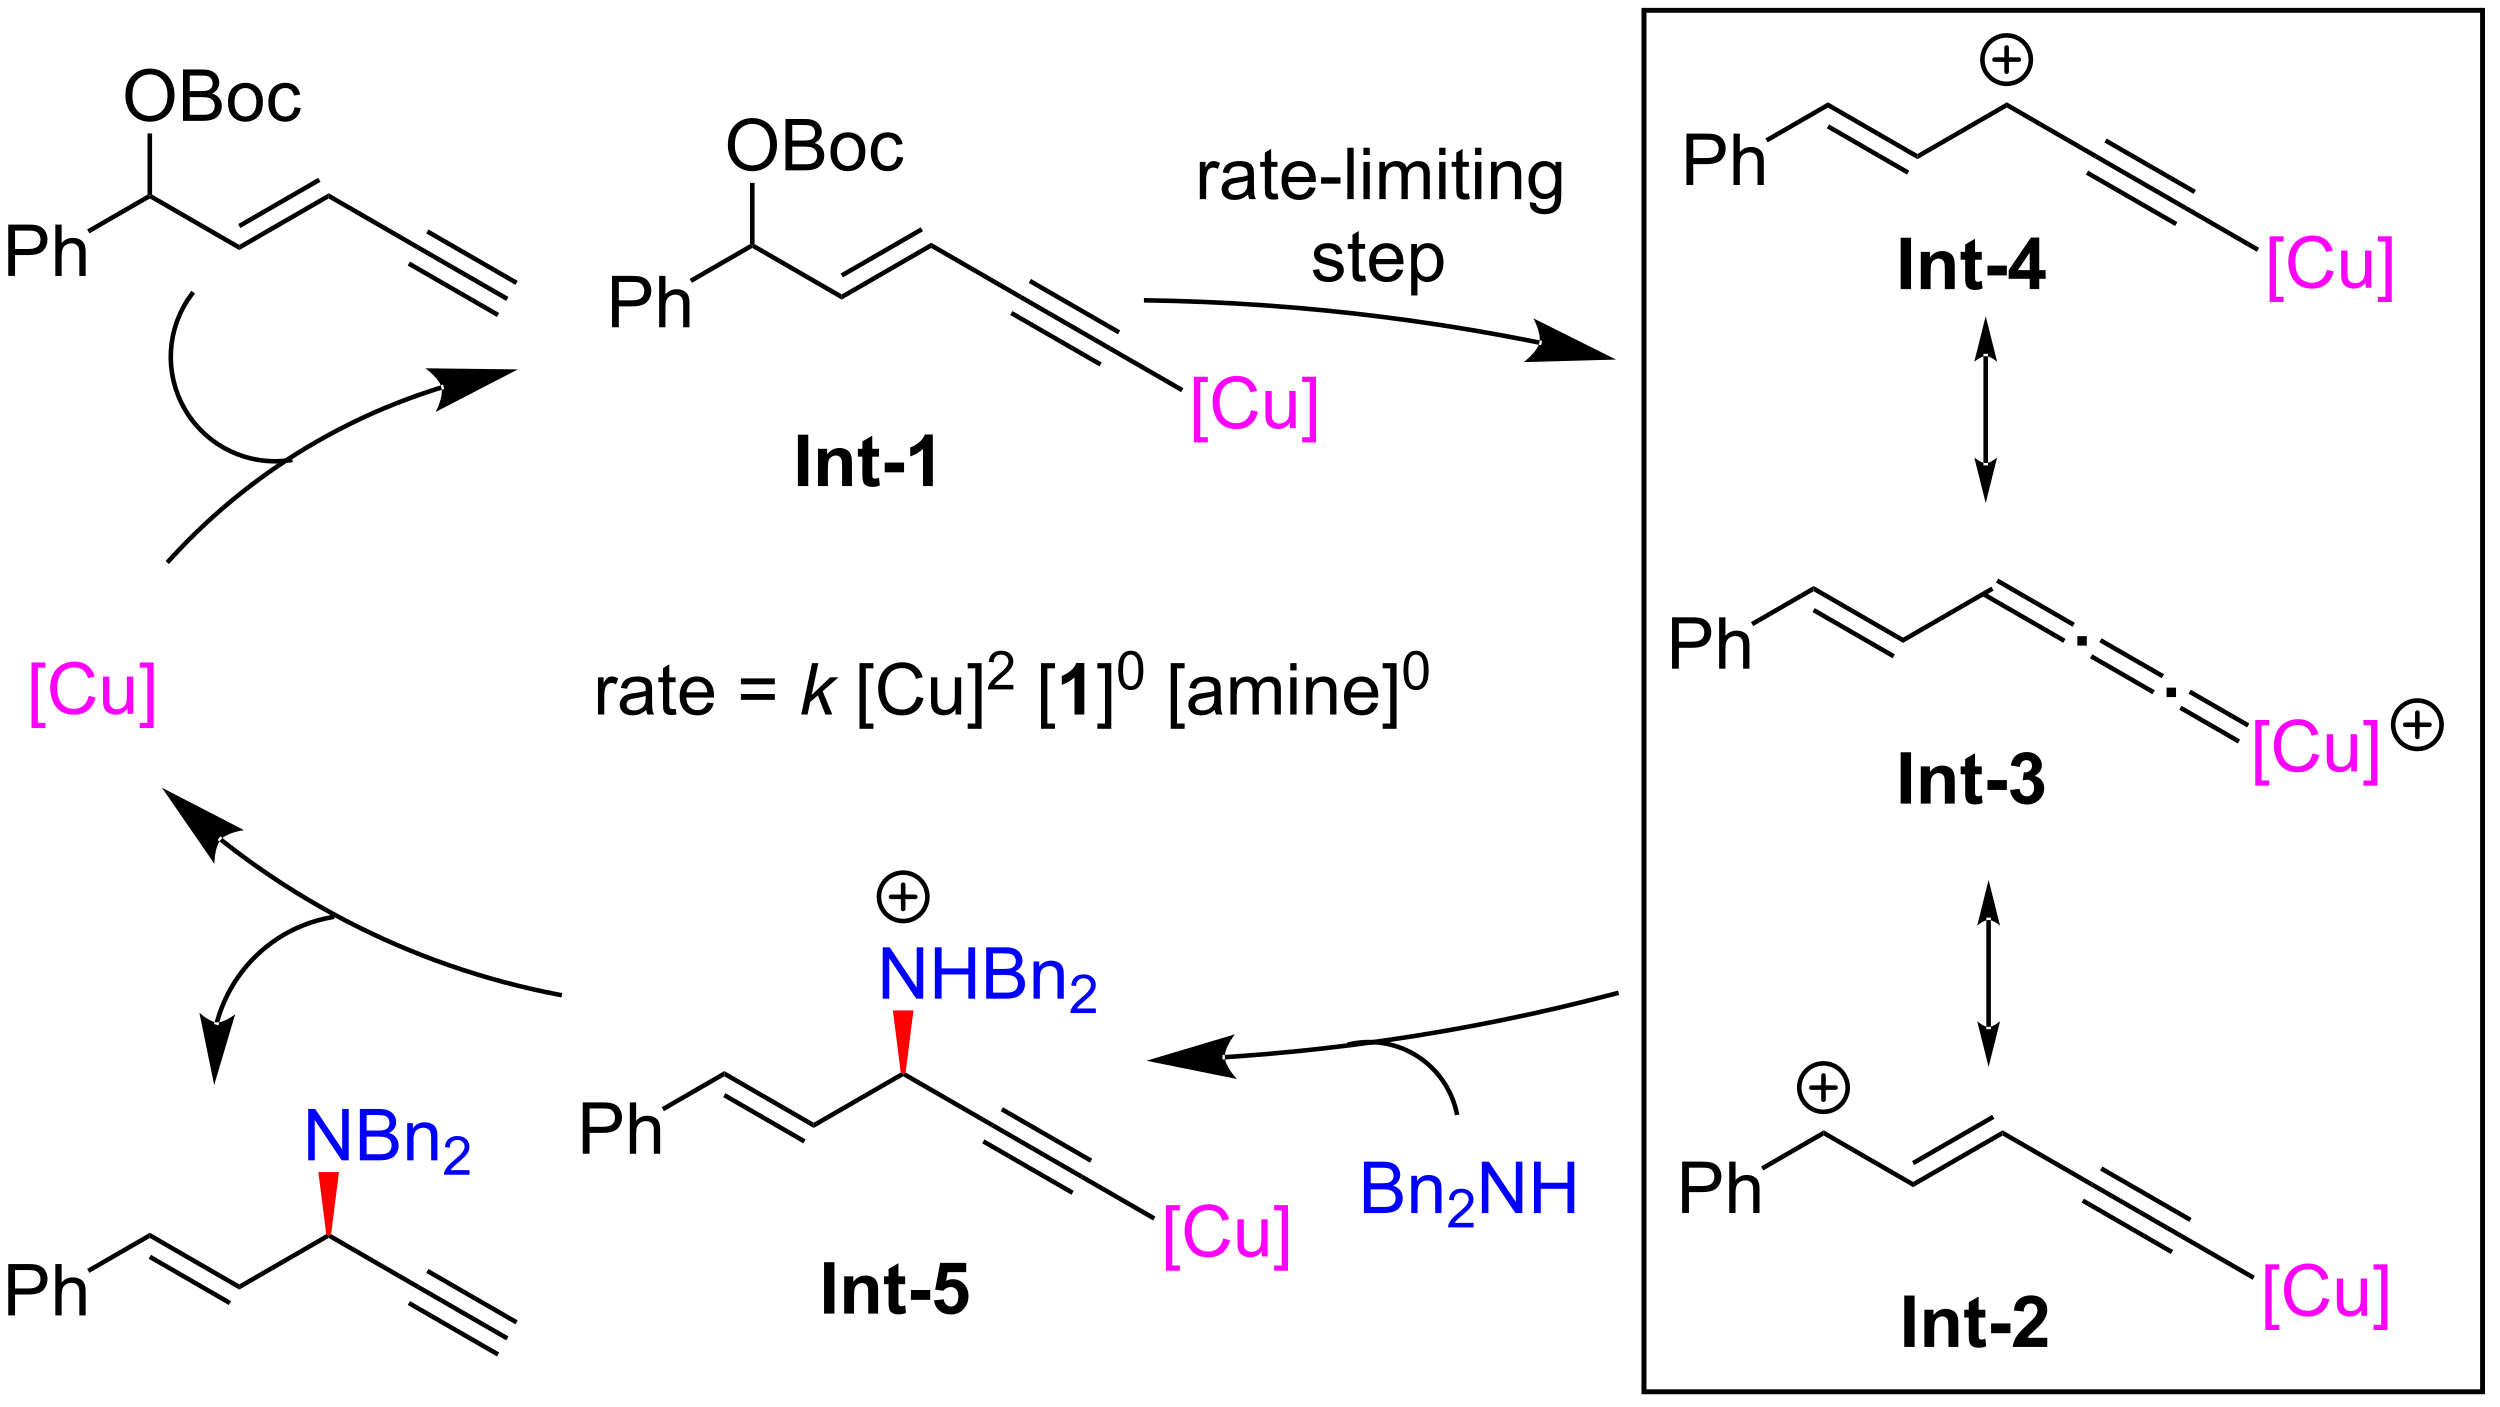<?xml version="1.0" encoding="UTF-8"?>
<!DOCTYPE svg PUBLIC '-//W3C//DTD SVG 1.0//EN'
          'http://www.w3.org/TR/2001/REC-SVG-20010904/DTD/svg10.dtd'>
<svg stroke-dasharray="none" shape-rendering="auto" xmlns="http://www.w3.org/2000/svg" font-family="'Dialog'" text-rendering="auto" width="382" fill-opacity="1" color-interpolation="auto" color-rendering="auto" preserveAspectRatio="xMidYMid meet" font-size="12px" viewBox="0 0 382 215" fill="black" xmlns:xlink="http://www.w3.org/1999/xlink" stroke="black" image-rendering="auto" stroke-miterlimit="10" stroke-linecap="square" stroke-linejoin="miter" font-style="normal" stroke-width="1" height="215" stroke-dashoffset="0" font-weight="normal" stroke-opacity="1"
><!--Generated by the Batik Graphics2D SVG Generator--><defs id="genericDefs"
  /><g
  ><defs id="defs1"
    ><clipPath clipPathUnits="userSpaceOnUse" id="clipPath1"
      ><path d="M2.469 1.018 L288.389 1.018 L288.389 161.931 L2.469 161.931 L2.469 1.018 Z"
      /></clipPath
      ><clipPath clipPathUnits="userSpaceOnUse" id="clipPath2"
      ><path d="M154.485 259.32 L154.485 415.758 L432.455 415.758 L432.455 259.32 Z"
      /></clipPath
    ></defs
    ><g transform="scale(1.333,1.333) translate(-2.469,-1.018) matrix(1.029,0,0,1.029,-156.435,-265.718)"
    ><path d="M222.605 295.677 L222.605 289.951 L224.766 289.951 Q225.337 289.951 225.636 290.005 Q226.058 290.076 226.342 290.274 Q226.628 290.469 226.803 290.826 Q226.977 291.18 226.977 291.607 Q226.977 292.336 226.511 292.844 Q226.047 293.349 224.831 293.349 L223.363 293.349 L223.363 295.677 L222.605 295.677 ZM223.363 292.672 L224.844 292.672 Q225.579 292.672 225.886 292.399 Q226.196 292.125 226.196 291.63 Q226.196 291.271 226.013 291.016 Q225.831 290.758 225.534 290.677 Q225.344 290.625 224.829 290.625 L223.363 290.625 L223.363 292.672 ZM227.852 295.677 L227.852 289.951 L228.555 289.951 L228.555 292.005 Q229.047 291.435 229.797 291.435 Q230.258 291.435 230.597 291.617 Q230.938 291.797 231.084 292.117 Q231.23 292.438 231.23 293.047 L231.23 295.677 L230.527 295.677 L230.527 293.047 Q230.527 292.521 230.297 292.281 Q230.071 292.039 229.652 292.039 Q229.339 292.039 229.063 292.203 Q228.79 292.365 228.672 292.643 Q228.555 292.919 228.555 293.406 L228.555 295.677 L227.852 295.677 Z" stroke="none" clip-path="url(#clipPath2)"
    /></g
    ><g transform="matrix(1.371,0,0,1.371,-211.871,-355.649)"
    ><path d="M231.655 290.931 L231.399 290.489 L238.126 286.606 L238.382 286.753 L238.382 287.048 Z" stroke="none" clip-path="url(#clipPath2)"
    /></g
    ><g transform="matrix(1.371,0,0,1.371,-211.871,-355.649)"
    ><path d="M235.658 275.605 Q235.658 274.178 236.424 273.373 Q237.19 272.566 238.4 272.566 Q239.192 272.566 239.828 272.946 Q240.466 273.324 240.799 274.001 Q241.135 274.678 241.135 275.537 Q241.135 276.41 240.783 277.097 Q240.432 277.785 239.786 278.139 Q239.143 278.493 238.395 278.493 Q237.588 278.493 236.95 278.103 Q236.315 277.709 235.986 277.035 Q235.658 276.358 235.658 275.605 ZM236.44 275.615 Q236.44 276.652 236.994 277.248 Q237.552 277.842 238.393 277.842 Q239.247 277.842 239.799 277.24 Q240.354 276.639 240.354 275.535 Q240.354 274.834 240.117 274.313 Q239.88 273.793 239.424 273.506 Q238.971 273.217 238.403 273.217 Q237.598 273.217 237.018 273.772 Q236.44 274.324 236.44 275.615 ZM242.079 278.394 L242.079 272.668 L244.227 272.668 Q244.884 272.668 245.279 272.842 Q245.678 273.014 245.902 273.376 Q246.126 273.738 246.126 274.131 Q246.126 274.498 245.925 274.824 Q245.727 275.147 245.326 275.347 Q245.845 275.498 246.123 275.865 Q246.404 276.233 246.404 276.733 Q246.404 277.136 246.232 277.483 Q246.063 277.827 245.813 278.014 Q245.563 278.202 245.186 278.298 Q244.811 278.394 244.264 278.394 L242.079 278.394 ZM242.837 275.074 L244.076 275.074 Q244.579 275.074 244.798 275.006 Q245.087 274.92 245.232 274.722 Q245.381 274.522 245.381 274.222 Q245.381 273.936 245.243 273.72 Q245.107 273.504 244.852 273.423 Q244.6 273.342 243.982 273.342 L242.837 273.342 L242.837 275.074 ZM242.837 277.717 L244.264 277.717 Q244.631 277.717 244.779 277.691 Q245.04 277.644 245.214 277.535 Q245.391 277.425 245.503 277.217 Q245.618 277.006 245.618 276.733 Q245.618 276.412 245.454 276.178 Q245.29 275.941 244.998 275.845 Q244.709 275.748 244.162 275.748 L242.837 275.748 L242.837 277.717 ZM247.095 276.319 Q247.095 275.168 247.735 274.613 Q248.272 274.152 249.04 274.152 Q249.897 274.152 250.438 274.712 Q250.982 275.272 250.982 276.261 Q250.982 277.061 250.74 277.522 Q250.501 277.98 250.042 278.235 Q249.584 278.488 249.04 278.488 Q248.17 278.488 247.631 277.931 Q247.095 277.371 247.095 276.319 ZM247.819 276.319 Q247.819 277.115 248.165 277.514 Q248.514 277.91 249.04 277.91 Q249.563 277.91 249.91 277.511 Q250.259 277.113 250.259 276.295 Q250.259 275.527 249.91 275.131 Q249.561 274.733 249.04 274.733 Q248.514 274.733 248.165 275.129 Q247.819 275.522 247.819 276.319 ZM254.512 276.873 L255.205 276.964 Q255.091 277.678 254.625 278.084 Q254.158 278.488 253.479 278.488 Q252.627 278.488 252.109 277.931 Q251.591 277.373 251.591 276.334 Q251.591 275.662 251.812 275.16 Q252.036 274.655 252.492 274.405 Q252.947 274.152 253.481 274.152 Q254.158 274.152 254.588 274.493 Q255.018 274.834 255.137 275.464 L254.455 275.569 Q254.356 275.152 254.109 274.941 Q253.861 274.73 253.51 274.73 Q252.979 274.73 252.645 275.11 Q252.315 275.49 252.315 276.316 Q252.315 277.152 252.635 277.532 Q252.955 277.91 253.471 277.91 Q253.885 277.91 254.161 277.657 Q254.44 277.402 254.512 276.873 Z" stroke="none" clip-path="url(#clipPath2)"
    /></g
    ><g transform="matrix(1.371,0,0,1.371,-211.871,-355.649)"
    ><path d="M238.637 286.606 L238.382 286.753 L238.126 286.606 L238.126 279.79 L238.637 279.79 Z" stroke="none" clip-path="url(#clipPath2)"
    /></g
    ><g transform="matrix(1.371,0,0,1.371,-211.871,-355.649)"
    ><path d="M238.382 287.048 L238.382 286.753 L238.637 286.606 L248.348 292.213 L248.348 292.802 Z" stroke="none" clip-path="url(#clipPath2)"
    /></g
    ><g transform="matrix(1.371,0,0,1.371,-211.871,-355.649)"
    ><path d="M248.348 292.802 L248.348 292.213 L258.315 286.458 L258.315 287.048 ZM248.476 290.336 L257.407 285.18 L257.152 284.738 L248.221 289.894 Z" stroke="none" clip-path="url(#clipPath2)"
    /></g
    ><g transform="matrix(1.371,0,0,1.371,-211.871,-355.649)"
    ><path d="M258.315 287.048 L258.315 286.458 L268.422 292.293 L268.142 292.721 Z" stroke="none" clip-path="url(#clipPath2)"
    /></g
    ><g transform="matrix(1.371,0,0,1.371,-211.871,-355.649)"
    ><path d="M268.142 292.721 L268.422 292.293 L278.354 298.02 L278.099 298.462 ZM269.187 290.938 L279.132 296.672 L279.386 296.23 L269.442 290.496 ZM267.122 294.518 L277.067 300.252 L277.322 299.81 L267.377 294.076 Z" stroke="none" clip-path="url(#clipPath2)"
    /></g
    ><g fill="fuchsia" transform="matrix(1.371,0,0,1.371,-211.871,-355.649)" stroke="fuchsia"
    ><path d="M287.604 308.717 L287.604 301.399 L289.154 301.399 L289.154 301.98 L288.308 301.98 L288.308 308.134 L289.154 308.134 L289.154 308.717 L287.604 308.717 ZM293.986 305.118 L294.744 305.308 Q294.507 306.243 293.887 306.735 Q293.267 307.225 292.374 307.225 Q291.447 307.225 290.866 306.847 Q290.288 306.469 289.983 305.756 Q289.681 305.04 289.681 304.219 Q289.681 303.324 290.022 302.66 Q290.366 301.993 290.996 301.647 Q291.627 301.3 292.384 301.3 Q293.244 301.3 293.83 301.738 Q294.416 302.175 294.647 302.969 L293.9 303.144 Q293.702 302.519 293.322 302.235 Q292.944 301.949 292.369 301.949 Q291.71 301.949 291.265 302.266 Q290.822 302.582 290.642 303.115 Q290.463 303.649 290.463 304.214 Q290.463 304.946 290.676 305.49 Q290.89 306.035 291.338 306.305 Q291.788 306.574 292.312 306.574 Q292.947 306.574 293.387 306.207 Q293.83 305.839 293.986 305.118 ZM298.308 307.126 L298.308 306.516 Q297.823 307.219 296.99 307.219 Q296.623 307.219 296.305 307.079 Q295.987 306.938 295.831 306.725 Q295.677 306.511 295.615 306.204 Q295.573 305.996 295.573 305.548 L295.573 302.977 L296.276 302.977 L296.276 305.277 Q296.276 305.829 296.318 306.019 Q296.386 306.298 296.599 306.457 Q296.815 306.613 297.13 306.613 Q297.448 306.613 297.724 306.451 Q298.003 306.29 298.118 306.011 Q298.232 305.73 298.232 305.199 L298.232 302.977 L298.935 302.977 L298.935 307.126 L298.308 307.126 ZM301.213 308.717 L299.663 308.717 L299.663 308.134 L300.509 308.134 L300.509 301.98 L299.663 301.98 L299.663 301.399 L301.213 301.399 L301.213 308.717 Z" stroke="none" clip-path="url(#clipPath2)"
    /></g
    ><g transform="matrix(1.371,0,0,1.371,-211.871,-355.649)"
    ><path d="M278.099 298.462 L278.354 298.02 L286.431 302.677 L286.176 303.119 Z" stroke="none" clip-path="url(#clipPath2)"
    /></g
    ><g stroke-width="0.51" transform="matrix(1.371,0,0,1.371,-211.871,-355.649)"
    ><path fill="none" d="M337.762 260.548 L431.228 260.548 L431.228 414.531 L337.762 414.531 Z" clip-path="url(#clipPath2)"
    /></g
    ><g stroke-width="0.51" transform="matrix(1.371,0,0,1.371,-211.871,-355.649)"
    ><path fill="none" d="M337.762 260.548 L431.228 260.548 L431.228 414.531 L337.762 414.531 Z" clip-path="url(#clipPath2)"
    /></g
    ><g transform="matrix(1.371,0,0,1.371,-211.871,-355.649)"
    ><path d="M342.493 280.028 L342.493 274.302 L344.655 274.302 Q345.225 274.302 345.524 274.356 Q345.946 274.427 346.23 274.625 Q346.517 274.82 346.691 275.177 Q346.866 275.531 346.866 275.958 Q346.866 276.687 346.399 277.195 Q345.936 277.7 344.72 277.7 L343.251 277.7 L343.251 280.028 L342.493 280.028 ZM343.251 277.023 L344.733 277.023 Q345.467 277.023 345.774 276.75 Q346.084 276.476 346.084 275.981 Q346.084 275.622 345.902 275.367 Q345.72 275.109 345.423 275.028 Q345.233 274.976 344.717 274.976 L343.251 274.976 L343.251 277.023 ZM347.741 280.028 L347.741 274.302 L348.444 274.302 L348.444 276.356 Q348.936 275.786 349.686 275.786 Q350.147 275.786 350.486 275.968 Q350.827 276.148 350.972 276.468 Q351.118 276.789 351.118 277.398 L351.118 280.028 L350.415 280.028 L350.415 277.398 Q350.415 276.872 350.186 276.632 Q349.959 276.39 349.54 276.39 Q349.228 276.39 348.952 276.554 Q348.678 276.716 348.561 276.994 Q348.444 277.271 348.444 277.757 L348.444 280.028 L347.741 280.028 Z" stroke="none" clip-path="url(#clipPath2)"
    /></g
    ><g transform="matrix(1.371,0,0,1.371,-211.871,-355.649)"
    ><path d="M351.543 275.282 L351.288 274.84 L358.27 270.809 L358.27 271.399 Z" stroke="none" clip-path="url(#clipPath2)"
    /></g
    ><g transform="matrix(1.371,0,0,1.371,-211.871,-355.649)"
    ><path d="M358.27 271.399 L358.27 270.809 L368.237 276.564 L368.237 277.153 ZM358.143 273.717 L367.074 278.873 L367.329 278.431 L358.398 273.275 Z" stroke="none" clip-path="url(#clipPath2)"
    /></g
    ><g transform="matrix(1.371,0,0,1.371,-211.871,-355.649)"
    ><path d="M368.237 277.153 L368.237 276.564 L378.204 270.809 L378.204 271.399 Z" stroke="none" clip-path="url(#clipPath2)"
    /></g
    ><g transform="matrix(1.371,0,0,1.371,-211.871,-355.649)"
    ><path d="M378.204 271.399 L378.204 270.809 L388.311 276.645 L388.03 277.072 Z" stroke="none" clip-path="url(#clipPath2)"
    /></g
    ><g transform="matrix(1.371,0,0,1.371,-211.871,-355.649)"
    ><path d="M388.03 277.072 L388.311 276.645 L398.243 282.372 L397.988 282.813 ZM389.076 275.289 L399.02 281.023 L399.275 280.581 L389.331 274.847 ZM387.011 278.869 L396.956 284.604 L397.211 284.162 L387.266 278.427 Z" stroke="none" clip-path="url(#clipPath2)"
    /></g
    ><g fill="fuchsia" transform="matrix(1.371,0,0,1.371,-211.871,-355.649)" stroke="fuchsia"
    ><path d="M407.493 293.068 L407.493 285.75 L409.043 285.75 L409.043 286.331 L408.196 286.331 L408.196 292.485 L409.043 292.485 L409.043 293.068 L407.493 293.068 ZM413.875 289.469 L414.632 289.659 Q414.395 290.594 413.776 291.086 Q413.156 291.576 412.263 291.576 Q411.336 291.576 410.755 291.198 Q410.177 290.821 409.872 290.107 Q409.57 289.391 409.57 288.571 Q409.57 287.675 409.911 287.011 Q410.255 286.344 410.885 285.998 Q411.515 285.651 412.273 285.651 Q413.132 285.651 413.718 286.089 Q414.304 286.526 414.536 287.321 L413.789 287.495 Q413.591 286.87 413.211 286.586 Q412.833 286.3 412.257 286.3 Q411.599 286.3 411.153 286.617 Q410.711 286.933 410.531 287.466 Q410.351 288 410.351 288.565 Q410.351 289.297 410.565 289.841 Q410.778 290.386 411.226 290.656 Q411.677 290.925 412.2 290.925 Q412.836 290.925 413.276 290.558 Q413.718 290.19 413.875 289.469 ZM418.196 291.477 L418.196 290.867 Q417.712 291.571 416.878 291.571 Q416.511 291.571 416.194 291.43 Q415.876 291.289 415.72 291.076 Q415.566 290.862 415.503 290.555 Q415.462 290.347 415.462 289.899 L415.462 287.328 L416.165 287.328 L416.165 289.628 Q416.165 290.18 416.207 290.37 Q416.274 290.649 416.488 290.808 Q416.704 290.964 417.019 290.964 Q417.337 290.964 417.613 290.802 Q417.892 290.641 418.006 290.362 Q418.121 290.081 418.121 289.55 L418.121 287.328 L418.824 287.328 L418.824 291.477 L418.196 291.477 ZM421.101 293.068 L419.552 293.068 L419.552 292.485 L420.398 292.485 L420.398 286.331 L419.552 286.331 L419.552 285.75 L421.101 285.75 L421.101 293.068 Z" stroke="none" clip-path="url(#clipPath2)"
    /></g
    ><g transform="matrix(1.371,0,0,1.371,-211.871,-355.649)"
    ><path d="M397.988 282.813 L398.243 282.372 L406.319 287.028 L406.064 287.471 Z" stroke="none" clip-path="url(#clipPath2)"
    /></g
    ><g transform="matrix(1.371,0,0,1.371,-211.871,-355.649)"
    ><path d="M375.592 311.02 L375.592 311.02 L375.592 299.097 L375.592 298.842 L376.103 298.842 L376.103 299.097 L376.103 311.02 L376.103 311.275 L375.592 311.275 ZM375.847 315.484 L377.123 310.382 C377.123 310.382 376.405 311.02 375.847 311.02 C375.289 311.02 374.572 310.382 374.572 310.382 ZM375.847 294.632 L374.572 299.735 C374.572 299.735 375.289 299.097 375.847 299.097 C376.405 299.097 377.123 299.735 377.123 299.735 Z" stroke="none" clip-path="url(#clipPath2)"
    /></g
    ><g transform="matrix(1.371,0,0,1.371,-211.871,-355.649)"
    ><path d="M340.889 333.934 L340.889 328.208 L343.051 328.208 Q343.621 328.208 343.921 328.262 Q344.342 328.333 344.626 328.531 Q344.913 328.726 345.087 329.083 Q345.262 329.437 345.262 329.864 Q345.262 330.593 344.796 331.101 Q344.332 331.606 343.116 331.606 L341.647 331.606 L341.647 333.934 L340.889 333.934 ZM341.647 330.929 L343.129 330.929 Q343.863 330.929 344.171 330.656 Q344.48 330.382 344.48 329.887 Q344.48 329.528 344.298 329.273 Q344.116 329.015 343.819 328.934 Q343.629 328.882 343.113 328.882 L341.647 328.882 L341.647 330.929 ZM346.137 333.934 L346.137 328.208 L346.84 328.208 L346.84 330.262 Q347.332 329.692 348.082 329.692 Q348.543 329.692 348.882 329.874 Q349.223 330.054 349.368 330.374 Q349.514 330.695 349.514 331.304 L349.514 333.934 L348.811 333.934 L348.811 331.304 Q348.811 330.778 348.582 330.538 Q348.355 330.296 347.936 330.296 Q347.624 330.296 347.348 330.46 Q347.074 330.622 346.957 330.9 Q346.84 331.176 346.84 331.663 L346.84 333.934 L346.137 333.934 Z" stroke="none" clip-path="url(#clipPath2)"
    /></g
    ><g transform="matrix(1.371,0,0,1.371,-211.871,-355.649)"
    ><path d="M349.939 329.188 L349.684 328.746 L356.666 324.715 L356.666 325.304 Z" stroke="none" clip-path="url(#clipPath2)"
    /></g
    ><g transform="matrix(1.371,0,0,1.371,-211.871,-355.649)"
    ><path d="M356.666 325.304 L356.666 324.715 L366.633 330.469 L366.633 331.059 ZM356.539 327.623 L365.47 332.779 L365.725 332.337 L356.794 327.181 Z" stroke="none" clip-path="url(#clipPath2)"
    /></g
    ><g transform="matrix(1.371,0,0,1.371,-211.871,-355.649)"
    ><path d="M366.633 331.059 L366.633 330.469 L376.472 324.789 L376.727 325.231 Z" stroke="none" clip-path="url(#clipPath2)"
    /></g
    ><g transform="matrix(1.371,0,0,1.371,-211.871,-355.649)"
    ><path d="M386.062 331.364 L386.062 330.311 L387.114 330.311 L387.114 331.364 L386.062 331.364 Z" stroke="none" clip-path="url(#clipPath2)"
    /></g
    ><g transform="matrix(1.371,0,0,1.371,-211.871,-355.649)"
    ><path d="M375.436 325.829 L384.491 331.056 L384.746 330.614 L375.692 325.387 ZM376.99 324.334 L385.526 329.262 L385.782 328.82 L377.245 323.892 Z" stroke="none" clip-path="url(#clipPath2)"
    /></g
    ><g transform="matrix(1.371,0,0,1.371,-211.871,-355.649)"
    ><path d="M396.006 337.098 L396.006 336.046 L397.059 336.046 L397.059 337.098 L396.006 337.098 Z" stroke="none" clip-path="url(#clipPath2)"
    /></g
    ><g transform="matrix(1.371,0,0,1.371,-211.871,-355.649)"
    ><path d="M387.474 332.774 L394.437 336.789 L394.692 336.347 L387.729 332.332 ZM388.506 330.984 L395.469 334.999 L395.724 334.557 L388.761 330.542 Z" stroke="none" clip-path="url(#clipPath2)"
    /></g
    ><g fill="fuchsia" transform="matrix(1.371,0,0,1.371,-211.871,-355.649)" stroke="fuchsia"
    ><path d="M405.889 346.974 L405.889 339.656 L407.438 339.656 L407.438 340.237 L406.592 340.237 L406.592 346.39 L407.438 346.39 L407.438 346.974 L405.889 346.974 ZM412.271 343.375 L413.028 343.565 Q412.791 344.5 412.172 344.992 Q411.552 345.482 410.659 345.482 Q409.731 345.482 409.151 345.104 Q408.573 344.726 408.268 344.013 Q407.966 343.297 407.966 342.476 Q407.966 341.581 408.307 340.916 Q408.651 340.25 409.281 339.904 Q409.911 339.557 410.669 339.557 Q411.528 339.557 412.114 339.995 Q412.7 340.432 412.932 341.226 L412.185 341.401 Q411.987 340.776 411.606 340.492 Q411.229 340.206 410.653 340.206 Q409.995 340.206 409.549 340.523 Q409.106 340.838 408.927 341.372 Q408.747 341.906 408.747 342.471 Q408.747 343.203 408.961 343.747 Q409.174 344.291 409.622 344.562 Q410.073 344.831 410.596 344.831 Q411.231 344.831 411.672 344.463 Q412.114 344.096 412.271 343.375 ZM416.592 345.383 L416.592 344.773 Q416.108 345.476 415.274 345.476 Q414.907 345.476 414.59 345.336 Q414.272 345.195 414.116 344.982 Q413.962 344.768 413.899 344.461 Q413.858 344.252 413.858 343.805 L413.858 341.234 L414.561 341.234 L414.561 343.534 Q414.561 344.086 414.603 344.276 Q414.67 344.555 414.884 344.713 Q415.1 344.87 415.415 344.87 Q415.733 344.87 416.009 344.708 Q416.288 344.547 416.402 344.268 Q416.517 343.987 416.517 343.456 L416.517 341.234 L417.22 341.234 L417.22 345.383 L416.592 345.383 ZM419.497 346.974 L417.948 346.974 L417.948 346.39 L418.794 346.39 L418.794 340.237 L417.948 340.237 L417.948 339.656 L419.497 339.656 L419.497 346.974 Z" stroke="none" clip-path="url(#clipPath2)"
    /></g
    ><g transform="matrix(1.371,0,0,1.371,-211.871,-355.649)"
    ><path d="M397.419 338.509 L403.944 342.271 L404.199 341.829 L397.674 338.067 ZM398.451 336.719 L404.976 340.481 L405.231 340.039 L398.706 336.277 Z" stroke="none" clip-path="url(#clipPath2)"
    /></g
    ><g transform="matrix(1.371,0,0,1.371,-211.871,-355.649)"
    ><path d="M342.015 394.599 L342.015 388.873 L344.177 388.873 Q344.747 388.873 345.047 388.928 Q345.469 388.998 345.752 389.196 Q346.039 389.391 346.213 389.748 Q346.388 390.102 346.388 390.529 Q346.388 391.258 345.922 391.766 Q345.458 392.271 344.242 392.271 L342.773 392.271 L342.773 394.599 L342.015 394.599 ZM342.773 391.594 L344.255 391.594 Q344.989 391.594 345.297 391.321 Q345.606 391.047 345.606 390.553 Q345.606 390.193 345.424 389.938 Q345.242 389.68 344.945 389.599 Q344.755 389.547 344.239 389.547 L342.773 389.547 L342.773 391.594 ZM347.263 394.599 L347.263 388.873 L347.966 388.873 L347.966 390.928 Q348.458 390.357 349.208 390.357 Q349.669 390.357 350.008 390.54 Q350.349 390.719 350.495 391.04 Q350.64 391.36 350.64 391.969 L350.64 394.599 L349.937 394.599 L349.937 391.969 Q349.937 391.443 349.708 391.204 Q349.481 390.962 349.062 390.962 Q348.75 390.962 348.474 391.125 Q348.2 391.287 348.083 391.566 Q347.966 391.842 347.966 392.329 L347.966 394.599 L347.263 394.599 Z" stroke="none" clip-path="url(#clipPath2)"
    /></g
    ><g transform="matrix(1.371,0,0,1.371,-211.871,-355.649)"
    ><path d="M351.065 389.853 L350.81 389.412 L357.792 385.38 L357.792 385.97 Z" stroke="none" clip-path="url(#clipPath2)"
    /></g
    ><g transform="matrix(1.371,0,0,1.371,-211.871,-355.649)"
    ><path d="M357.792 385.97 L357.792 385.38 L367.759 391.135 L367.759 391.724 Z" stroke="none" clip-path="url(#clipPath2)"
    /></g
    ><g transform="matrix(1.371,0,0,1.371,-211.871,-355.649)"
    ><path d="M367.759 391.724 L367.759 391.135 L377.726 385.38 L377.726 385.97 ZM367.887 389.258 L376.818 384.102 L376.563 383.66 L367.632 388.816 Z" stroke="none" clip-path="url(#clipPath2)"
    /></g
    ><g transform="matrix(1.371,0,0,1.371,-211.871,-355.649)"
    ><path d="M377.726 385.97 L377.726 385.38 L387.833 391.216 L387.552 391.643 Z" stroke="none" clip-path="url(#clipPath2)"
    /></g
    ><g transform="matrix(1.371,0,0,1.371,-211.871,-355.649)"
    ><path d="M387.552 391.643 L387.833 391.216 L397.765 396.943 L397.51 397.385 ZM388.598 389.861 L398.542 395.595 L398.797 395.153 L388.853 389.419 ZM386.533 393.44 L396.478 399.175 L396.733 398.733 L386.788 392.998 Z" stroke="none" clip-path="url(#clipPath2)"
    /></g
    ><g fill="fuchsia" transform="matrix(1.371,0,0,1.371,-211.871,-355.649)" stroke="fuchsia"
    ><path d="M407.015 407.639 L407.015 400.321 L408.565 400.321 L408.565 400.902 L407.718 400.902 L407.718 407.056 L408.565 407.056 L408.565 407.639 L407.015 407.639 ZM413.397 404.04 L414.154 404.23 Q413.918 405.165 413.298 405.657 Q412.678 406.147 411.785 406.147 Q410.858 406.147 410.277 405.769 Q409.699 405.392 409.394 404.678 Q409.092 403.962 409.092 403.142 Q409.092 402.246 409.433 401.582 Q409.777 400.915 410.407 400.569 Q411.037 400.223 411.795 400.223 Q412.654 400.223 413.24 400.66 Q413.826 401.098 414.058 401.892 L413.311 402.066 Q413.113 401.441 412.733 401.157 Q412.355 400.871 411.779 400.871 Q411.121 400.871 410.675 401.189 Q410.233 401.504 410.053 402.038 Q409.873 402.571 409.873 403.137 Q409.873 403.868 410.087 404.413 Q410.3 404.957 410.748 405.228 Q411.199 405.496 411.722 405.496 Q412.358 405.496 412.798 405.129 Q413.24 404.762 413.397 404.04 ZM417.718 406.048 L417.718 405.439 Q417.234 406.142 416.401 406.142 Q416.033 406.142 415.716 406.001 Q415.398 405.861 415.242 405.647 Q415.088 405.433 415.026 405.126 Q414.984 404.918 414.984 404.47 L414.984 401.9 L415.687 401.9 L415.687 404.199 Q415.687 404.751 415.729 404.941 Q415.796 405.22 416.01 405.379 Q416.226 405.535 416.541 405.535 Q416.859 405.535 417.135 405.373 Q417.414 405.212 417.528 404.933 Q417.643 404.652 417.643 404.121 L417.643 401.9 L418.346 401.9 L418.346 406.048 L417.718 406.048 ZM420.623 407.639 L419.074 407.639 L419.074 407.056 L419.92 407.056 L419.92 400.902 L419.074 400.902 L419.074 400.321 L420.623 400.321 L420.623 407.639 Z" stroke="none" clip-path="url(#clipPath2)"
    /></g
    ><g transform="matrix(1.371,0,0,1.371,-211.871,-355.649)"
    ><path d="M397.51 397.385 L397.765 396.943 L405.841 401.6 L405.586 402.042 Z" stroke="none" clip-path="url(#clipPath2)"
    /></g
    ><g transform="matrix(1.371,0,0,1.371,-211.871,-355.649)"
    ><path d="M375.916 373.862 L375.916 373.862 L375.916 361.939 L375.916 361.684 L376.427 361.684 L376.427 361.939 L376.427 373.862 L376.427 374.117 L375.916 374.117 ZM376.171 378.327 L377.447 373.224 C377.447 373.224 376.73 373.862 376.171 373.862 C375.613 373.862 374.896 373.224 374.896 373.224 ZM376.171 357.475 L374.896 362.577 C374.896 362.577 375.613 361.939 376.171 361.939 C376.73 361.939 377.447 362.577 377.447 362.577 Z" stroke="none" clip-path="url(#clipPath2)"
    /></g
    ><g transform="matrix(1.371,0,0,1.371,-211.871,-355.649)"
    ><path d="M219.487 387.997 L219.487 382.271 L221.648 382.271 Q222.219 382.271 222.518 382.325 Q222.94 382.396 223.224 382.594 Q223.51 382.789 223.685 383.146 Q223.859 383.5 223.859 383.927 Q223.859 384.656 223.393 385.164 Q222.93 385.669 221.714 385.669 L220.245 385.669 L220.245 387.997 L219.487 387.997 ZM220.245 384.992 L221.726 384.992 Q222.461 384.992 222.768 384.719 Q223.078 384.445 223.078 383.95 Q223.078 383.591 222.896 383.336 Q222.714 383.078 222.417 382.997 Q222.226 382.945 221.711 382.945 L220.245 382.945 L220.245 384.992 ZM224.734 387.997 L224.734 382.271 L225.437 382.271 L225.437 384.325 Q225.93 383.755 226.68 383.755 Q227.141 383.755 227.479 383.937 Q227.82 384.117 227.966 384.437 Q228.112 384.758 228.112 385.367 L228.112 387.997 L227.409 387.997 L227.409 385.367 Q227.409 384.841 227.18 384.601 Q226.953 384.359 226.534 384.359 Q226.221 384.359 225.945 384.523 Q225.672 384.685 225.555 384.963 Q225.437 385.239 225.437 385.726 L225.437 387.997 L224.734 387.997 Z" stroke="none" clip-path="url(#clipPath2)"
    /></g
    ><g transform="matrix(1.371,0,0,1.371,-211.871,-355.649)"
    ><path d="M228.537 383.251 L228.282 382.809 L235.264 378.778 L235.264 379.367 Z" stroke="none" clip-path="url(#clipPath2)"
    /></g
    ><g transform="matrix(1.371,0,0,1.371,-211.871,-355.649)"
    ><path d="M235.264 379.367 L235.264 378.778 L245.231 384.533 L245.231 385.122 ZM235.136 381.686 L244.067 386.842 L244.322 386.4 L235.391 381.244 Z" stroke="none" clip-path="url(#clipPath2)"
    /></g
    ><g transform="matrix(1.371,0,0,1.371,-211.871,-355.649)"
    ><path d="M245.231 385.122 L245.231 384.533 L254.925 378.936 L255.197 379.073 L255.197 379.367 Z" stroke="none" clip-path="url(#clipPath2)"
    /></g
    ><g transform="matrix(1.371,0,0,1.371,-211.871,-355.649)"
    ><path d="M255.197 379.367 L255.197 379.073 L255.47 378.936 L265.305 384.613 L265.024 385.041 Z" stroke="none" clip-path="url(#clipPath2)"
    /></g
    ><g transform="matrix(1.371,0,0,1.371,-211.871,-355.649)"
    ><path d="M265.024 385.041 L265.305 384.613 L275.236 390.34 L274.981 390.782 ZM266.069 383.258 L276.014 388.992 L276.269 388.55 L266.324 382.816 ZM264.005 386.838 L273.949 392.572 L274.204 392.13 L264.26 386.396 Z" stroke="none" clip-path="url(#clipPath2)"
    /></g
    ><g fill="fuchsia" transform="matrix(1.371,0,0,1.371,-211.871,-355.649)" stroke="fuchsia"
    ><path d="M284.487 401.037 L284.487 393.719 L286.036 393.719 L286.036 394.3 L285.19 394.3 L285.19 400.454 L286.036 400.454 L286.036 401.037 L284.487 401.037 ZM290.868 397.438 L291.626 397.628 Q291.389 398.563 290.769 399.055 Q290.149 399.545 289.256 399.545 Q288.329 399.545 287.748 399.167 Q287.17 398.789 286.866 398.076 Q286.563 397.36 286.563 396.539 Q286.563 395.644 286.905 394.98 Q287.248 394.313 287.879 393.967 Q288.509 393.62 289.267 393.62 Q290.126 393.62 290.712 394.058 Q291.298 394.495 291.53 395.289 L290.782 395.464 Q290.584 394.839 290.204 394.555 Q289.827 394.269 289.251 394.269 Q288.592 394.269 288.147 394.586 Q287.704 394.901 287.524 395.435 Q287.345 395.969 287.345 396.534 Q287.345 397.266 287.558 397.81 Q287.772 398.355 288.22 398.625 Q288.67 398.894 289.194 398.894 Q289.829 398.894 290.269 398.526 Q290.712 398.159 290.868 397.438 ZM295.19 399.446 L295.19 398.836 Q294.705 399.539 293.872 399.539 Q293.505 399.539 293.187 399.399 Q292.87 399.258 292.713 399.045 Q292.56 398.831 292.497 398.524 Q292.455 398.315 292.455 397.868 L292.455 395.297 L293.159 395.297 L293.159 397.597 Q293.159 398.149 293.2 398.339 Q293.268 398.618 293.481 398.776 Q293.698 398.933 294.013 398.933 Q294.33 398.933 294.606 398.771 Q294.885 398.61 295 398.331 Q295.114 398.05 295.114 397.519 L295.114 395.297 L295.817 395.297 L295.817 399.446 L295.19 399.446 ZM298.095 401.037 L296.545 401.037 L296.545 400.454 L297.392 400.454 L297.392 394.3 L296.545 394.3 L296.545 393.719 L298.095 393.719 L298.095 401.037 Z" stroke="none" clip-path="url(#clipPath2)"
    /></g
    ><g transform="matrix(1.371,0,0,1.371,-211.871,-355.649)"
    ><path d="M274.981 390.782 L275.236 390.34 L283.313 394.997 L283.058 395.439 Z" stroke="none" clip-path="url(#clipPath2)"
    /></g
    ><g fill="blue" transform="matrix(1.371,0,0,1.371,-211.871,-355.649)" stroke="blue"
    ><path d="M252.918 370.714 L252.918 364.988 L253.697 364.988 L256.704 369.482 L256.704 364.988 L257.431 364.988 L257.431 370.714 L256.652 370.714 L253.645 366.214 L253.645 370.714 L252.918 370.714 ZM258.727 370.714 L258.727 364.988 L259.485 364.988 L259.485 367.339 L262.461 367.339 L262.461 364.988 L263.219 364.988 L263.219 370.714 L262.461 370.714 L262.461 368.014 L259.485 368.014 L259.485 370.714 L258.727 370.714 ZM264.449 370.714 L264.449 364.988 L266.598 364.988 Q267.254 364.988 267.65 365.162 Q268.048 365.334 268.272 365.696 Q268.496 366.058 268.496 366.451 Q268.496 366.818 268.296 367.144 Q268.098 367.467 267.697 367.667 Q268.215 367.818 268.494 368.185 Q268.775 368.553 268.775 369.053 Q268.775 369.456 268.603 369.803 Q268.434 370.146 268.184 370.334 Q267.934 370.521 267.556 370.618 Q267.181 370.714 266.634 370.714 L264.449 370.714 ZM265.207 367.394 L266.447 367.394 Q266.949 367.394 267.168 367.326 Q267.457 367.24 267.603 367.042 Q267.751 366.842 267.751 366.542 Q267.751 366.256 267.613 366.04 Q267.478 365.824 267.223 365.743 Q266.97 365.662 266.353 365.662 L265.207 365.662 L265.207 367.394 ZM265.207 370.037 L266.634 370.037 Q267.001 370.037 267.15 370.011 Q267.41 369.964 267.585 369.855 Q267.762 369.745 267.874 369.537 Q267.988 369.326 267.988 369.053 Q267.988 368.732 267.824 368.498 Q267.66 368.261 267.369 368.165 Q267.08 368.068 266.533 368.068 L265.207 368.068 L265.207 370.037 ZM269.728 370.714 L269.728 366.566 L270.361 366.566 L270.361 367.154 Q270.817 366.472 271.681 366.472 Q272.056 366.472 272.369 366.607 Q272.684 366.74 272.84 366.959 Q272.996 367.178 273.059 367.48 Q273.098 367.675 273.098 368.162 L273.098 370.714 L272.395 370.714 L272.395 368.191 Q272.395 367.761 272.311 367.548 Q272.231 367.334 272.022 367.209 Q271.814 367.081 271.533 367.081 Q271.082 367.081 270.757 367.368 Q270.431 367.652 270.431 368.449 L270.431 370.714 L269.728 370.714 Z" stroke="none" clip-path="url(#clipPath2)"
    /></g
    ><g fill="blue" transform="matrix(1.371,0,0,1.371,-211.871,-355.649)" stroke="blue"
    ><path d="M276.67 371.806 L276.67 372.314 L273.83 372.314 Q273.824 372.123 273.893 371.947 Q274 371.658 274.238 371.377 Q274.479 371.095 274.93 370.726 Q275.629 370.152 275.875 369.816 Q276.121 369.48 276.121 369.181 Q276.121 368.869 275.897 368.654 Q275.674 368.437 275.313 368.437 Q274.932 368.437 274.703 368.666 Q274.475 368.894 274.473 369.298 L273.93 369.244 Q273.986 368.636 274.35 368.32 Q274.713 368.002 275.324 368.002 Q275.943 368.002 276.303 368.345 Q276.664 368.687 276.664 369.193 Q276.664 369.451 276.559 369.701 Q276.453 369.949 276.207 370.224 Q275.963 370.5 275.395 370.98 Q274.92 371.378 274.785 371.521 Q274.651 371.664 274.563 371.806 L276.67 371.806 Z" stroke="none" clip-path="url(#clipPath2)"
    /></g
    ><g fill="red" transform="matrix(1.371,0,0,1.371,-211.871,-355.649)" stroke="red"
    ><path d="M255.47 378.936 L255.197 379.073 L254.925 378.936 L254.047 372.018 L256.348 372.018 Z" stroke="none" clip-path="url(#clipPath2)"
    /></g
    ><g fill="fuchsia" transform="matrix(1.371,0,0,1.371,-211.871,-355.649)" stroke="fuchsia"
    ><path d="M158.052 340.556 L158.052 333.238 L159.601 333.238 L159.601 333.819 L158.755 333.819 L158.755 339.973 L159.601 339.973 L159.601 340.556 L158.052 340.556 ZM164.433 336.957 L165.191 337.147 Q164.954 338.082 164.334 338.575 Q163.714 339.064 162.821 339.064 Q161.894 339.064 161.314 338.686 Q160.735 338.309 160.431 337.595 Q160.129 336.879 160.129 336.059 Q160.129 335.163 160.47 334.499 Q160.814 333.832 161.444 333.486 Q162.074 333.14 162.832 333.14 Q163.691 333.14 164.277 333.577 Q164.863 334.015 165.095 334.809 L164.347 334.983 Q164.149 334.358 163.769 334.075 Q163.392 333.788 162.816 333.788 Q162.157 333.788 161.712 334.106 Q161.269 334.421 161.089 334.955 Q160.91 335.488 160.91 336.054 Q160.91 336.785 161.123 337.33 Q161.337 337.874 161.785 338.145 Q162.235 338.413 162.759 338.413 Q163.394 338.413 163.834 338.046 Q164.277 337.679 164.433 336.957 ZM168.755 338.965 L168.755 338.356 Q168.27 339.059 167.437 339.059 Q167.07 339.059 166.752 338.918 Q166.435 338.778 166.278 338.564 Q166.125 338.351 166.062 338.043 Q166.02 337.835 166.02 337.387 L166.02 334.817 L166.724 334.817 L166.724 337.116 Q166.724 337.668 166.765 337.858 Q166.833 338.137 167.047 338.296 Q167.263 338.452 167.578 338.452 Q167.895 338.452 168.172 338.291 Q168.45 338.129 168.565 337.851 Q168.679 337.569 168.679 337.038 L168.679 334.817 L169.382 334.817 L169.382 338.965 L168.755 338.965 ZM171.66 340.556 L170.11 340.556 L170.11 339.973 L170.957 339.973 L170.957 333.819 L170.11 333.819 L170.11 333.238 L171.66 333.238 L171.66 340.556 Z" stroke="none" clip-path="url(#clipPath2)"
    /></g
    ><g transform="matrix(1.371,0,0,1.371,-211.871,-355.649)"
    ><path d="M155.457 290.163 L155.457 284.437 L157.619 284.437 Q158.189 284.437 158.489 284.492 Q158.911 284.562 159.194 284.76 Q159.481 284.955 159.655 285.312 Q159.83 285.666 159.83 286.093 Q159.83 286.822 159.364 287.33 Q158.9 287.835 157.684 287.835 L156.215 287.835 L156.215 290.163 L155.457 290.163 ZM156.215 287.158 L157.697 287.158 Q158.431 287.158 158.739 286.885 Q159.048 286.611 159.048 286.117 Q159.048 285.757 158.866 285.502 Q158.684 285.244 158.387 285.163 Q158.197 285.111 157.681 285.111 L156.215 285.111 L156.215 287.158 ZM160.705 290.163 L160.705 284.437 L161.408 284.437 L161.408 286.492 Q161.9 285.921 162.65 285.921 Q163.111 285.921 163.45 286.104 Q163.791 286.283 163.937 286.604 Q164.082 286.924 164.082 287.533 L164.082 290.163 L163.379 290.163 L163.379 287.533 Q163.379 287.007 163.15 286.768 Q162.923 286.526 162.504 286.526 Q162.192 286.526 161.916 286.69 Q161.642 286.851 161.525 287.13 Q161.408 287.406 161.408 287.893 L161.408 290.163 L160.705 290.163 Z" stroke="none" clip-path="url(#clipPath2)"
    /></g
    ><g transform="matrix(1.371,0,0,1.371,-211.871,-355.649)"
    ><path d="M164.507 285.418 L164.252 284.976 L170.979 281.092 L171.234 281.239 L171.234 281.534 Z" stroke="none" clip-path="url(#clipPath2)"
    /></g
    ><g transform="matrix(1.371,0,0,1.371,-211.871,-355.649)"
    ><path d="M168.511 270.091 Q168.511 268.664 169.277 267.86 Q170.042 267.052 171.253 267.052 Q172.045 267.052 172.68 267.433 Q173.318 267.81 173.652 268.487 Q173.988 269.164 173.988 270.024 Q173.988 270.896 173.636 271.584 Q173.285 272.271 172.639 272.625 Q171.995 272.979 171.248 272.979 Q170.441 272.979 169.803 272.589 Q169.167 272.195 168.839 271.521 Q168.511 270.844 168.511 270.091 ZM169.292 270.102 Q169.292 271.138 169.847 271.735 Q170.404 272.328 171.245 272.328 Q172.1 272.328 172.652 271.727 Q173.206 271.125 173.206 270.021 Q173.206 269.32 172.969 268.8 Q172.732 268.279 172.277 267.992 Q171.823 267.703 171.256 267.703 Q170.451 267.703 169.87 268.258 Q169.292 268.81 169.292 270.102 ZM174.932 272.88 L174.932 267.154 L177.08 267.154 Q177.736 267.154 178.132 267.328 Q178.53 267.5 178.755 267.862 Q178.978 268.224 178.978 268.617 Q178.978 268.985 178.778 269.31 Q178.58 269.633 178.179 269.834 Q178.697 269.985 178.976 270.352 Q179.257 270.719 179.257 271.219 Q179.257 271.623 179.085 271.969 Q178.916 272.313 178.666 272.5 Q178.416 272.688 178.038 272.784 Q177.663 272.88 177.117 272.88 L174.932 272.88 ZM175.689 269.56 L176.929 269.56 Q177.432 269.56 177.65 269.492 Q177.939 269.406 178.085 269.209 Q178.234 269.008 178.234 268.709 Q178.234 268.422 178.096 268.206 Q177.96 267.99 177.705 267.909 Q177.452 267.828 176.835 267.828 L175.689 267.828 L175.689 269.56 ZM175.689 272.203 L177.117 272.203 Q177.484 272.203 177.632 272.177 Q177.893 272.13 178.067 272.021 Q178.244 271.912 178.356 271.703 Q178.471 271.492 178.471 271.219 Q178.471 270.899 178.307 270.664 Q178.143 270.427 177.851 270.331 Q177.562 270.235 177.015 270.235 L175.689 270.235 L175.689 272.203 ZM179.947 270.805 Q179.947 269.654 180.588 269.099 Q181.124 268.638 181.893 268.638 Q182.749 268.638 183.291 269.198 Q183.835 269.758 183.835 270.748 Q183.835 271.547 183.593 272.008 Q183.353 272.466 182.895 272.722 Q182.437 272.974 181.893 272.974 Q181.023 272.974 180.484 272.417 Q179.947 271.857 179.947 270.805 ZM180.671 270.805 Q180.671 271.602 181.018 272 Q181.367 272.396 181.893 272.396 Q182.416 272.396 182.762 271.998 Q183.111 271.599 183.111 270.781 Q183.111 270.013 182.762 269.617 Q182.413 269.219 181.893 269.219 Q181.367 269.219 181.018 269.615 Q180.671 270.008 180.671 270.805 ZM187.365 271.36 L188.058 271.451 Q187.943 272.164 187.477 272.57 Q187.011 272.974 186.331 272.974 Q185.48 272.974 184.962 272.417 Q184.443 271.86 184.443 270.82 Q184.443 270.149 184.665 269.646 Q184.889 269.141 185.344 268.891 Q185.8 268.638 186.334 268.638 Q187.011 268.638 187.441 268.979 Q187.87 269.32 187.99 269.951 L187.308 270.055 Q187.209 269.638 186.962 269.427 Q186.714 269.216 186.363 269.216 Q185.831 269.216 185.498 269.597 Q185.167 269.977 185.167 270.802 Q185.167 271.638 185.488 272.018 Q185.808 272.396 186.323 272.396 Q186.738 272.396 187.014 272.143 Q187.292 271.888 187.365 271.36 Z" stroke="none" clip-path="url(#clipPath2)"
    /></g
    ><g transform="matrix(1.371,0,0,1.371,-211.871,-355.649)"
    ><path d="M171.489 281.092 L171.234 281.239 L170.979 281.092 L170.979 274.276 L171.489 274.276 Z" stroke="none" clip-path="url(#clipPath2)"
    /></g
    ><g transform="matrix(1.371,0,0,1.371,-211.871,-355.649)"
    ><path d="M171.234 281.534 L171.234 281.239 L171.489 281.092 L181.201 286.699 L181.201 287.288 Z" stroke="none" clip-path="url(#clipPath2)"
    /></g
    ><g transform="matrix(1.371,0,0,1.371,-211.871,-355.649)"
    ><path d="M181.201 287.288 L181.201 286.699 L191.168 280.945 L191.168 281.534 ZM181.329 284.822 L190.26 279.666 L190.005 279.224 L181.074 284.38 Z" stroke="none" clip-path="url(#clipPath2)"
    /></g
    ><g transform="matrix(1.371,0,0,1.371,-211.871,-355.649)"
    ><path d="M191.168 281.534 L191.168 280.945 L201.275 286.78 L200.994 287.207 Z" stroke="none" clip-path="url(#clipPath2)"
    /></g
    ><g transform="matrix(1.371,0,0,1.371,-211.871,-355.649)"
    ><path d="M200.994 287.207 L201.275 286.78 L211.207 292.507 L210.952 292.949 ZM202.04 285.425 L211.984 291.159 L212.239 290.717 L202.295 284.983 ZM199.975 289.005 L209.92 294.739 L210.175 294.297 L200.23 288.562 Z" stroke="none" clip-path="url(#clipPath2)"
    /></g
    ><g transform="matrix(1.371,0,0,1.371,-211.871,-355.649)"
    ><path d="M155.457 406.014 L155.457 400.287 L157.619 400.287 Q158.189 400.287 158.489 400.342 Q158.911 400.412 159.194 400.61 Q159.481 400.805 159.655 401.162 Q159.83 401.516 159.83 401.943 Q159.83 402.673 159.364 403.18 Q158.9 403.686 157.684 403.686 L156.215 403.686 L156.215 406.014 L155.457 406.014 ZM156.215 403.009 L157.697 403.009 Q158.431 403.009 158.739 402.735 Q159.048 402.462 159.048 401.967 Q159.048 401.608 158.866 401.352 Q158.684 401.094 158.387 401.014 Q158.197 400.962 157.681 400.962 L156.215 400.962 L156.215 403.009 ZM160.705 406.014 L160.705 400.287 L161.408 400.287 L161.408 402.342 Q161.9 401.772 162.65 401.772 Q163.111 401.772 163.45 401.954 Q163.791 402.134 163.937 402.454 Q164.082 402.774 164.082 403.384 L164.082 406.014 L163.379 406.014 L163.379 403.384 Q163.379 402.858 163.15 402.618 Q162.923 402.376 162.504 402.376 Q162.192 402.376 161.916 402.54 Q161.642 402.701 161.525 402.98 Q161.408 403.256 161.408 403.743 L161.408 406.014 L160.705 406.014 Z" stroke="none" clip-path="url(#clipPath2)"
    /></g
    ><g transform="matrix(1.371,0,0,1.371,-211.871,-355.649)"
    ><path d="M164.507 401.268 L164.252 400.826 L171.234 396.795 L171.234 397.384 Z" stroke="none" clip-path="url(#clipPath2)"
    /></g
    ><g transform="matrix(1.371,0,0,1.371,-211.871,-355.649)"
    ><path d="M171.234 397.384 L171.234 396.795 L181.201 402.549 L181.201 403.138 ZM171.107 399.702 L180.038 404.859 L180.293 404.417 L171.362 399.26 Z" stroke="none" clip-path="url(#clipPath2)"
    /></g
    ><g transform="matrix(1.371,0,0,1.371,-211.871,-355.649)"
    ><path d="M181.201 403.138 L181.201 402.549 L190.895 396.952 L191.168 397.089 L191.168 397.384 Z" stroke="none" clip-path="url(#clipPath2)"
    /></g
    ><g transform="matrix(1.371,0,0,1.371,-211.871,-355.649)"
    ><path d="M191.168 397.384 L191.168 397.089 L191.44 396.952 L201.275 402.63 L200.994 403.057 Z" stroke="none" clip-path="url(#clipPath2)"
    /></g
    ><g transform="matrix(1.371,0,0,1.371,-211.871,-355.649)"
    ><path d="M200.994 403.057 L201.275 402.63 L211.207 408.357 L210.952 408.799 ZM202.04 401.275 L211.984 407.009 L212.239 406.567 L202.295 400.833 ZM199.975 404.855 L209.92 410.589 L210.175 410.147 L200.23 404.413 Z" stroke="none" clip-path="url(#clipPath2)"
    /></g
    ><g fill="blue" transform="matrix(1.371,0,0,1.371,-211.871,-355.649)" stroke="blue"
    ><path d="M188.889 388.731 L188.889 383.004 L189.667 383.004 L192.675 387.499 L192.675 383.004 L193.402 383.004 L193.402 388.731 L192.623 388.731 L189.615 384.231 L189.615 388.731 L188.889 388.731 ZM194.643 388.731 L194.643 383.004 L196.791 383.004 Q197.447 383.004 197.843 383.179 Q198.242 383.351 198.465 383.712 Q198.69 384.075 198.69 384.468 Q198.69 384.835 198.489 385.16 Q198.291 385.483 197.89 385.684 Q198.408 385.835 198.687 386.202 Q198.968 386.569 198.968 387.069 Q198.968 387.473 198.796 387.819 Q198.627 388.163 198.377 388.351 Q198.127 388.538 197.749 388.634 Q197.374 388.731 196.827 388.731 L194.643 388.731 ZM195.4 385.41 L196.64 385.41 Q197.143 385.41 197.361 385.343 Q197.65 385.257 197.796 385.059 Q197.945 384.858 197.945 384.559 Q197.945 384.272 197.807 384.056 Q197.671 383.84 197.416 383.759 Q197.163 383.679 196.546 383.679 L195.4 383.679 L195.4 385.41 ZM195.4 388.054 L196.827 388.054 Q197.195 388.054 197.343 388.028 Q197.603 387.981 197.778 387.871 Q197.955 387.762 198.067 387.554 Q198.182 387.343 198.182 387.069 Q198.182 386.749 198.018 386.515 Q197.853 386.278 197.562 386.181 Q197.273 386.085 196.726 386.085 L195.4 386.085 L195.4 388.054 ZM199.921 388.731 L199.921 384.582 L200.554 384.582 L200.554 385.171 Q201.01 384.488 201.874 384.488 Q202.249 384.488 202.562 384.624 Q202.877 384.757 203.033 384.976 Q203.19 385.194 203.252 385.496 Q203.291 385.692 203.291 386.179 L203.291 388.731 L202.588 388.731 L202.588 386.207 Q202.588 385.778 202.505 385.564 Q202.424 385.351 202.215 385.226 Q202.007 385.098 201.726 385.098 Q201.275 385.098 200.95 385.384 Q200.624 385.668 200.624 386.465 L200.624 388.731 L199.921 388.731 Z" stroke="none" clip-path="url(#clipPath2)"
    /></g
    ><g fill="blue" transform="matrix(1.371,0,0,1.371,-211.871,-355.649)" stroke="blue"
    ><path d="M206.863 389.823 L206.863 390.331 L204.023 390.331 Q204.018 390.139 204.086 389.964 Q204.193 389.674 204.432 389.393 Q204.672 389.112 205.123 388.743 Q205.822 388.169 206.068 387.833 Q206.315 387.497 206.315 387.198 Q206.315 386.885 206.09 386.671 Q205.867 386.454 205.506 386.454 Q205.125 386.454 204.897 386.682 Q204.668 386.911 204.666 387.315 L204.123 387.26 Q204.18 386.653 204.543 386.337 Q204.906 386.018 205.518 386.018 Q206.137 386.018 206.496 386.362 Q206.857 386.704 206.857 387.21 Q206.857 387.467 206.752 387.717 Q206.647 387.966 206.4 388.241 Q206.156 388.516 205.588 388.997 Q205.113 389.395 204.978 389.538 Q204.844 389.68 204.756 389.823 L206.863 389.823 Z" stroke="none" clip-path="url(#clipPath2)"
    /></g
    ><g fill="red" transform="matrix(1.371,0,0,1.371,-211.871,-355.649)" stroke="red"
    ><path d="M191.44 396.952 L191.168 397.089 L190.895 396.952 L190.017 390.035 L192.319 390.035 Z" stroke="none" clip-path="url(#clipPath2)"
    /></g
    ><g transform="matrix(1.371,0,0,1.371,-211.871,-355.649)"
    ><path d="M178.464 373.295 L178.464 373.295 C178.464 373.296 178.464 373.298 178.464 373.298 L178.464 373.298 C178.464 373.298 178.464 373.297 178.464 373.297 L178.464 373.297 C178.464 373.297 178.464 373.295 178.465 373.293 L178.71 373.362 L178.464 373.295 C178.465 373.294 178.465 373.292 178.466 373.29 L178.712 373.356 L178.466 373.29 C178.483 373.226 178.501 373.162 178.519 373.098 L178.764 373.167 L178.519 373.098 C178.591 372.842 178.669 372.589 178.753 372.338 L178.753 372.338 C178.922 371.836 179.114 371.344 179.329 370.863 L179.329 370.863 C179.759 369.9 180.28 368.983 180.883 368.123 L180.883 368.123 C183.295 364.683 187.02 362.163 191.485 361.378 L191.736 361.334 L191.825 361.837 L191.573 361.881 C187.247 362.641 183.638 365.082 181.301 368.416 L181.092 368.269 L181.301 368.416 C180.716 369.249 180.212 370.138 179.795 371.071 L179.562 370.967 L179.795 371.071 C179.587 371.537 179.4 372.014 179.237 372.5 L178.995 372.419 L179.237 372.5 C179.155 372.743 179.08 372.989 179.01 373.236 L179.01 373.237 C178.992 373.298 178.975 373.361 178.958 373.423 L178.958 373.423 C178.958 373.425 178.957 373.427 178.957 373.43 L178.956 373.431 C178.957 373.43 178.957 373.428 178.957 373.428 L178.957 373.428 C178.957 373.428 178.957 373.428 178.957 373.428 L178.957 373.428 C178.957 373.428 178.956 373.43 178.956 373.433 L178.887 373.678 L178.395 373.54 ZM178.407 380.344 L180.752 372.439 C180.752 372.439 179.585 373.389 178.711 373.351 C177.836 373.313 176.756 372.265 176.756 372.265 Z" stroke="none" clip-path="url(#clipPath2)"
    /></g
    ><g transform="matrix(1.371,0,0,1.371,-211.871,-355.649)"
    ><path d="M316.638 383.479 L316.638 383.479 C316.089 380.954 314.56 378.75 312.387 377.352 L312.173 377.214 L312.449 376.785 L312.663 376.923 C314.95 378.394 316.559 380.713 317.136 383.37 L317.19 383.62 L316.692 383.728 ZM312.387 377.352 L312.387 377.352 C311.301 376.653 310.098 376.185 308.851 375.959 L308.896 375.708 L308.851 375.959 C307.603 375.734 306.312 375.752 305.05 376.026 L304.801 376.08 L304.692 375.581 L304.942 375.527 C306.27 375.238 307.629 375.22 308.941 375.457 L308.941 375.457 C310.254 375.694 311.52 376.188 312.663 376.923 L312.878 377.061 L312.602 377.49 Z" stroke="none" clip-path="url(#clipPath2)"
    /></g
    ><g fill="blue" transform="matrix(1.371,0,0,1.371,-211.871,-355.649)" stroke="blue"
    ><path d="M306.548 394.604 L306.548 388.877 L308.696 388.877 Q309.353 388.877 309.748 389.051 Q310.147 389.223 310.371 389.585 Q310.595 389.947 310.595 390.341 Q310.595 390.708 310.394 391.033 Q310.196 391.356 309.795 391.557 Q310.314 391.708 310.592 392.075 Q310.873 392.442 310.873 392.942 Q310.873 393.346 310.702 393.692 Q310.532 394.036 310.282 394.223 Q310.032 394.411 309.655 394.507 Q309.28 394.604 308.733 394.604 L306.548 394.604 ZM307.306 391.283 L308.545 391.283 Q309.048 391.283 309.267 391.216 Q309.556 391.13 309.702 390.932 Q309.85 390.731 309.85 390.432 Q309.85 390.145 309.712 389.929 Q309.577 389.713 309.321 389.632 Q309.069 389.551 308.452 389.551 L307.306 389.551 L307.306 391.283 ZM307.306 393.926 L308.733 393.926 Q309.1 393.926 309.248 393.901 Q309.509 393.854 309.683 393.744 Q309.86 393.635 309.972 393.426 Q310.087 393.216 310.087 392.942 Q310.087 392.622 309.923 392.387 Q309.759 392.151 309.467 392.054 Q309.178 391.958 308.631 391.958 L307.306 391.958 L307.306 393.926 ZM311.827 394.604 L311.827 390.455 L312.459 390.455 L312.459 391.044 Q312.915 390.361 313.78 390.361 Q314.155 390.361 314.467 390.497 Q314.782 390.63 314.939 390.848 Q315.095 391.067 315.157 391.369 Q315.196 391.565 315.196 392.051 L315.196 394.604 L314.493 394.604 L314.493 392.08 Q314.493 391.651 314.41 391.437 Q314.329 391.223 314.121 391.098 Q313.913 390.971 313.631 390.971 Q313.181 390.971 312.855 391.257 Q312.53 391.541 312.53 392.338 L312.53 394.604 L311.827 394.604 Z" stroke="none" clip-path="url(#clipPath2)"
    /></g
    ><g fill="blue" transform="matrix(1.371,0,0,1.371,-211.871,-355.649)" stroke="blue"
    ><path d="M318.769 395.696 L318.769 396.204 L315.929 396.204 Q315.923 396.012 315.991 395.836 Q316.099 395.547 316.337 395.266 Q316.577 394.985 317.028 394.616 Q317.728 394.041 317.974 393.706 Q318.22 393.37 318.22 393.071 Q318.22 392.758 317.995 392.543 Q317.772 392.327 317.411 392.327 Q317.03 392.327 316.802 392.555 Q316.573 392.784 316.571 393.188 L316.028 393.133 Q316.085 392.526 316.448 392.209 Q316.812 391.891 317.423 391.891 Q318.042 391.891 318.401 392.235 Q318.763 392.577 318.763 393.082 Q318.763 393.34 318.657 393.59 Q318.552 393.838 318.306 394.114 Q318.062 394.389 317.493 394.87 Q317.019 395.268 316.884 395.411 Q316.749 395.553 316.661 395.696 L318.769 395.696 Z" stroke="none" clip-path="url(#clipPath2)"
    /></g
    ><g fill="blue" transform="matrix(1.371,0,0,1.371,-211.871,-355.649)" stroke="blue"
    ><path d="M319.693 394.604 L319.693 388.877 L320.472 388.877 L323.48 393.372 L323.48 388.877 L324.206 388.877 L324.206 394.604 L323.428 394.604 L320.42 390.104 L320.42 394.604 L319.693 394.604 ZM325.502 394.604 L325.502 388.877 L326.26 388.877 L326.26 391.229 L329.236 391.229 L329.236 388.877 L329.994 388.877 L329.994 394.604 L329.236 394.604 L329.236 391.903 L326.26 391.903 L326.26 394.604 L325.502 394.604 Z" stroke="none" clip-path="url(#clipPath2)"
    /></g
    ><g transform="matrix(1.371,0,0,1.371,-211.871,-355.649)"
    ><path d="M221.182 339.043 L221.182 334.895 L221.814 334.895 L221.814 335.522 Q222.057 335.082 222.26 334.942 Q222.465 334.801 222.713 334.801 Q223.067 334.801 223.434 335.027 L223.192 335.678 Q222.934 335.527 222.676 335.527 Q222.447 335.527 222.262 335.666 Q222.08 335.803 222.002 336.051 Q221.885 336.426 221.885 336.871 L221.885 339.043 L221.182 339.043 ZM226.559 338.53 Q226.169 338.863 225.807 339.001 Q225.447 339.137 225.033 339.137 Q224.348 339.137 223.981 338.803 Q223.614 338.468 223.614 337.949 Q223.614 337.645 223.752 337.392 Q223.893 337.139 224.117 336.988 Q224.34 336.835 224.622 336.757 Q224.83 336.702 225.247 336.652 Q226.098 336.551 226.502 336.41 Q226.505 336.264 226.505 336.225 Q226.505 335.796 226.307 335.621 Q226.036 335.382 225.505 335.382 Q225.01 335.382 224.773 335.556 Q224.536 335.731 224.424 336.171 L223.736 336.077 Q223.83 335.637 224.044 335.366 Q224.26 335.093 224.666 334.947 Q225.072 334.801 225.606 334.801 Q226.137 334.801 226.468 334.926 Q226.801 335.051 226.958 335.241 Q227.114 335.428 227.176 335.718 Q227.213 335.897 227.213 336.366 L227.213 337.303 Q227.213 338.285 227.257 338.546 Q227.301 338.803 227.434 339.043 L226.7 339.043 Q226.59 338.824 226.559 338.53 ZM226.502 336.96 Q226.119 337.116 225.353 337.225 Q224.919 337.288 224.739 337.366 Q224.559 337.444 224.46 337.595 Q224.364 337.746 224.364 337.928 Q224.364 338.21 224.577 338.397 Q224.791 338.585 225.2 338.585 Q225.606 338.585 225.921 338.408 Q226.239 338.231 226.387 337.921 Q226.502 337.684 226.502 337.218 L226.502 336.96 ZM229.837 338.413 L229.938 339.035 Q229.641 339.098 229.407 339.098 Q229.024 339.098 228.813 338.978 Q228.602 338.856 228.516 338.658 Q228.43 338.46 228.43 337.827 L228.43 335.442 L227.915 335.442 L227.915 334.895 L228.43 334.895 L228.43 333.866 L229.131 333.444 L229.131 334.895 L229.837 334.895 L229.837 335.442 L229.131 335.442 L229.131 337.866 Q229.131 338.168 229.167 338.254 Q229.204 338.34 229.287 338.392 Q229.373 338.442 229.529 338.442 Q229.647 338.442 229.837 338.413 ZM233.364 337.707 L234.09 337.796 Q233.919 338.434 233.452 338.785 Q232.989 339.137 232.268 339.137 Q231.356 339.137 230.822 338.577 Q230.291 338.014 230.291 337.004 Q230.291 335.957 230.83 335.379 Q231.369 334.801 232.228 334.801 Q233.059 334.801 233.585 335.369 Q234.114 335.934 234.114 336.96 Q234.114 337.022 234.111 337.147 L231.018 337.147 Q231.057 337.832 231.403 338.197 Q231.752 338.559 232.27 338.559 Q232.658 338.559 232.932 338.356 Q233.205 338.152 233.364 337.707 ZM231.057 336.569 L233.372 336.569 Q233.325 336.046 233.106 335.785 Q232.77 335.379 232.236 335.379 Q231.752 335.379 231.421 335.705 Q231.09 336.027 231.057 336.569 ZM240.895 335.676 L237.114 335.676 L237.114 335.02 L240.895 335.02 L240.895 335.676 ZM240.895 337.413 L237.114 337.413 L237.114 336.757 L240.895 336.757 L240.895 337.413 Z" stroke="none" clip-path="url(#clipPath2)"
    /></g
    ><g transform="matrix(1.371,0,0,1.371,-211.871,-355.649)"
    ><path d="M243.837 339.043 L245.037 333.317 L245.74 333.317 L244.998 336.866 L247.061 334.895 L247.993 334.895 L246.225 336.442 L247.295 339.043 L246.522 339.043 L245.693 336.913 L244.834 337.655 L244.545 339.043 L243.837 339.043 Z" stroke="none" clip-path="url(#clipPath2)"
    /></g
    ><g transform="matrix(1.371,0,0,1.371,-211.871,-355.649)"
    ><path d="M250.33 340.634 L250.33 333.317 L251.88 333.317 L251.88 333.897 L251.033 333.897 L251.033 340.051 L251.88 340.051 L251.88 340.634 L250.33 340.634 ZM256.712 337.035 L257.469 337.225 Q257.233 338.16 256.613 338.652 Q255.993 339.142 255.1 339.142 Q254.173 339.142 253.592 338.764 Q253.014 338.387 252.709 337.673 Q252.407 336.957 252.407 336.137 Q252.407 335.241 252.748 334.577 Q253.092 333.91 253.722 333.564 Q254.352 333.218 255.11 333.218 Q255.97 333.218 256.555 333.655 Q257.141 334.093 257.373 334.887 L256.626 335.061 Q256.428 334.436 256.048 334.152 Q255.67 333.866 255.095 333.866 Q254.436 333.866 253.99 334.184 Q253.548 334.499 253.368 335.033 Q253.188 335.567 253.188 336.132 Q253.188 336.863 253.402 337.408 Q253.615 337.952 254.063 338.223 Q254.514 338.491 255.037 338.491 Q255.673 338.491 256.113 338.124 Q256.555 337.757 256.712 337.035 ZM261.033 339.043 L261.033 338.434 Q260.549 339.137 259.716 339.137 Q259.348 339.137 259.031 338.996 Q258.713 338.856 258.557 338.642 Q258.403 338.428 258.341 338.121 Q258.299 337.913 258.299 337.465 L258.299 334.895 L259.002 334.895 L259.002 337.194 Q259.002 337.746 259.044 337.936 Q259.111 338.215 259.325 338.374 Q259.541 338.53 259.856 338.53 Q260.174 338.53 260.45 338.369 Q260.729 338.207 260.843 337.928 Q260.958 337.647 260.958 337.116 L260.958 334.895 L261.661 334.895 L261.661 339.043 L261.033 339.043 ZM263.938 340.634 L262.389 340.634 L262.389 340.051 L263.235 340.051 L263.235 333.897 L262.389 333.897 L262.389 333.317 L263.938 333.317 L263.938 340.634 Z" stroke="none" clip-path="url(#clipPath2)"
    /></g
    ><g transform="matrix(1.371,0,0,1.371,-211.871,-355.649)"
    ><path d="M267.479 335.735 L267.479 336.243 L264.639 336.243 Q264.634 336.052 264.702 335.876 Q264.809 335.587 265.048 335.306 Q265.288 335.024 265.739 334.655 Q266.438 334.081 266.684 333.745 Q266.93 333.409 266.93 333.11 Q266.93 332.798 266.706 332.583 Q266.483 332.366 266.122 332.366 Q265.741 332.366 265.512 332.595 Q265.284 332.823 265.282 333.228 L264.739 333.173 Q264.796 332.565 265.159 332.249 Q265.522 331.931 266.134 331.931 Q266.753 331.931 267.112 332.274 Q267.473 332.616 267.473 333.122 Q267.473 333.38 267.368 333.63 Q267.262 333.878 267.016 334.153 Q266.772 334.429 266.204 334.909 Q265.729 335.308 265.594 335.45 Q265.46 335.593 265.372 335.735 L267.479 335.735 Z" stroke="none" clip-path="url(#clipPath2)"
    /></g
    ><g transform="matrix(1.371,0,0,1.371,-211.871,-355.649)"
    ><path d="M270.562 340.634 L270.562 333.317 L272.111 333.317 L272.111 333.897 L271.265 333.897 L271.265 340.051 L272.111 340.051 L272.111 340.634 L270.562 340.634 Z" stroke="none" clip-path="url(#clipPath2)"
    /></g
    ><g transform="matrix(1.371,0,0,1.371,-211.871,-355.649)"
    ><path d="M275.388 339.043 L274.292 339.043 L274.292 334.905 Q273.69 335.468 272.873 335.738 L272.873 334.741 Q273.302 334.6 273.805 334.21 Q274.31 333.817 274.498 333.293 L275.388 333.293 L275.388 339.043 Z" stroke="none" clip-path="url(#clipPath2)"
    /></g
    ><g transform="matrix(1.371,0,0,1.371,-211.871,-355.649)"
    ><path d="M278.392 340.634 L276.843 340.634 L276.843 340.051 L277.689 340.051 L277.689 333.897 L276.843 333.897 L276.843 333.317 L278.392 333.317 L278.392 340.634 Z" stroke="none" clip-path="url(#clipPath2)"
    /></g
    ><g transform="matrix(1.371,0,0,1.371,-211.871,-355.649)"
    ><path d="M279.162 334.124 Q279.162 333.362 279.318 332.899 Q279.474 332.435 279.783 332.183 Q280.093 331.931 280.562 331.931 Q280.908 331.931 281.168 332.069 Q281.429 332.208 281.599 332.472 Q281.769 332.733 281.865 333.11 Q281.963 333.485 281.963 334.124 Q281.963 334.88 281.806 335.345 Q281.652 335.81 281.341 336.063 Q281.033 336.317 280.562 336.317 Q279.941 336.317 279.586 335.87 Q279.162 335.335 279.162 334.124 ZM279.703 334.124 Q279.703 335.183 279.951 335.532 Q280.199 335.882 280.562 335.882 Q280.925 335.882 281.172 335.53 Q281.42 335.179 281.42 334.124 Q281.42 333.063 281.172 332.716 Q280.925 332.366 280.556 332.366 Q280.193 332.366 279.976 332.675 Q279.703 333.067 279.703 334.124 Z" stroke="none" clip-path="url(#clipPath2)"
    /></g
    ><g transform="matrix(1.371,0,0,1.371,-211.871,-355.649)"
    ><path d="M285.016 340.634 L285.016 333.317 L286.565 333.317 L286.565 333.897 L285.719 333.897 L285.719 340.051 L286.565 340.051 L286.565 340.634 L285.016 340.634 ZM289.928 338.53 Q289.538 338.863 289.176 339.001 Q288.816 339.137 288.402 339.137 Q287.717 339.137 287.35 338.803 Q286.983 338.468 286.983 337.949 Q286.983 337.645 287.121 337.392 Q287.262 337.139 287.486 336.988 Q287.71 336.835 287.991 336.757 Q288.199 336.702 288.616 336.652 Q289.467 336.551 289.871 336.41 Q289.874 336.264 289.874 336.225 Q289.874 335.796 289.676 335.621 Q289.405 335.382 288.874 335.382 Q288.379 335.382 288.142 335.556 Q287.905 335.731 287.793 336.171 L287.106 336.077 Q287.199 335.637 287.413 335.366 Q287.629 335.093 288.035 334.947 Q288.441 334.801 288.975 334.801 Q289.507 334.801 289.837 334.926 Q290.171 335.051 290.327 335.241 Q290.483 335.428 290.546 335.718 Q290.582 335.897 290.582 336.366 L290.582 337.303 Q290.582 338.285 290.626 338.546 Q290.671 338.803 290.803 339.043 L290.069 339.043 Q289.96 338.824 289.928 338.53 ZM289.871 336.96 Q289.488 337.116 288.723 337.225 Q288.288 337.288 288.108 337.366 Q287.928 337.444 287.829 337.595 Q287.733 337.746 287.733 337.928 Q287.733 338.21 287.947 338.397 Q288.16 338.585 288.569 338.585 Q288.975 338.585 289.29 338.408 Q289.608 338.231 289.757 337.921 Q289.871 337.684 289.871 337.218 L289.871 336.96 ZM291.672 339.043 L291.672 334.895 L292.3 334.895 L292.3 335.475 Q292.495 335.171 292.818 334.986 Q293.143 334.801 293.557 334.801 Q294.018 334.801 294.312 334.994 Q294.609 335.184 294.729 335.527 Q295.221 334.801 296.01 334.801 Q296.628 334.801 296.958 335.142 Q297.292 335.483 297.292 336.194 L297.292 339.043 L296.594 339.043 L296.594 336.428 Q296.594 336.007 296.523 335.822 Q296.456 335.637 296.276 335.525 Q296.096 335.41 295.854 335.41 Q295.417 335.41 295.128 335.702 Q294.839 335.991 294.839 336.632 L294.839 339.043 L294.135 339.043 L294.135 336.348 Q294.135 335.879 293.964 335.645 Q293.792 335.41 293.401 335.41 Q293.104 335.41 292.852 335.567 Q292.602 335.723 292.487 336.025 Q292.375 336.324 292.375 336.889 L292.375 339.043 L291.672 339.043 ZM298.339 334.124 L298.339 333.317 L299.042 333.317 L299.042 334.124 L298.339 334.124 ZM298.339 339.043 L298.339 334.895 L299.042 334.895 L299.042 339.043 L298.339 339.043 ZM300.113 339.043 L300.113 334.895 L300.746 334.895 L300.746 335.483 Q301.202 334.801 302.066 334.801 Q302.441 334.801 302.754 334.936 Q303.069 335.069 303.225 335.288 Q303.382 335.507 303.444 335.809 Q303.483 336.004 303.483 336.491 L303.483 339.043 L302.78 339.043 L302.78 336.52 Q302.78 336.09 302.697 335.876 Q302.616 335.663 302.408 335.538 Q302.199 335.41 301.918 335.41 Q301.467 335.41 301.142 335.697 Q300.816 335.981 300.816 336.777 L300.816 339.043 L300.113 339.043 ZM307.401 337.707 L308.128 337.796 Q307.956 338.434 307.49 338.785 Q307.026 339.137 306.305 339.137 Q305.393 339.137 304.859 338.577 Q304.328 338.014 304.328 337.004 Q304.328 335.957 304.867 335.379 Q305.406 334.801 306.266 334.801 Q307.096 334.801 307.622 335.369 Q308.151 335.934 308.151 336.96 Q308.151 337.022 308.148 337.147 L305.055 337.147 Q305.094 337.832 305.44 338.197 Q305.789 338.559 306.307 338.559 Q306.695 338.559 306.969 338.356 Q307.242 338.152 307.401 337.707 ZM305.094 336.569 L307.409 336.569 Q307.362 336.046 307.143 335.785 Q306.807 335.379 306.273 335.379 Q305.789 335.379 305.458 335.705 Q305.128 336.027 305.094 336.569 ZM310.186 340.634 L308.637 340.634 L308.637 340.051 L309.483 340.051 L309.483 333.897 L308.637 333.897 L308.637 333.317 L310.186 333.317 L310.186 340.634 Z" stroke="none" clip-path="url(#clipPath2)"
    /></g
    ><g transform="matrix(1.371,0,0,1.371,-211.871,-355.649)"
    ><path d="M310.956 334.124 Q310.956 333.362 311.112 332.899 Q311.268 332.435 311.577 332.183 Q311.887 331.931 312.356 331.931 Q312.702 331.931 312.962 332.069 Q313.223 332.208 313.393 332.472 Q313.563 332.733 313.659 333.11 Q313.757 333.485 313.757 334.124 Q313.757 334.88 313.6 335.345 Q313.446 335.81 313.135 336.063 Q312.827 336.317 312.356 336.317 Q311.735 336.317 311.38 335.87 Q310.956 335.335 310.956 334.124 ZM311.497 334.124 Q311.497 335.183 311.745 335.532 Q311.993 335.882 312.356 335.882 Q312.719 335.882 312.966 335.53 Q313.214 335.179 313.214 334.124 Q313.214 333.063 312.966 332.716 Q312.719 332.366 312.35 332.366 Q311.987 332.366 311.77 332.675 Q311.497 333.067 311.497 334.124 Z" stroke="none" clip-path="url(#clipPath2)"
    /></g
    ><g transform="matrix(1.371,0,0,1.371,-211.871,-355.649)"
    ><path d="M243.463 313.58 L243.463 307.853 L244.619 307.853 L244.619 313.58 L243.463 313.58 ZM249.488 313.58 L248.389 313.58 L248.389 311.462 Q248.389 310.791 248.319 310.593 Q248.248 310.395 248.089 310.285 Q247.933 310.176 247.709 310.176 Q247.425 310.176 247.199 310.332 Q246.972 310.489 246.886 310.746 Q246.803 311.004 246.803 311.7 L246.803 313.58 L245.707 313.58 L245.707 309.431 L246.725 309.431 L246.725 310.041 Q247.269 309.337 248.092 309.337 Q248.457 309.337 248.756 309.468 Q249.058 309.598 249.212 309.801 Q249.365 310.004 249.425 310.262 Q249.488 310.52 249.488 311.002 L249.488 313.58 ZM252.502 309.431 L252.502 310.306 L251.752 310.306 L251.752 311.978 Q251.752 312.486 251.773 312.569 Q251.797 312.653 251.872 312.707 Q251.948 312.762 252.057 312.762 Q252.211 312.762 252.5 312.658 L252.593 313.509 Q252.211 313.673 251.726 313.673 Q251.429 313.673 251.19 313.575 Q250.953 313.473 250.841 313.317 Q250.729 313.158 250.687 312.887 Q250.651 312.697 250.651 312.114 L250.651 310.306 L250.148 310.306 L250.148 309.431 L250.651 309.431 L250.651 308.606 L251.752 307.965 L251.752 309.431 L252.502 309.431 ZM253.14 312.051 L253.14 310.955 L255.297 310.955 L255.297 312.051 L253.14 312.051 ZM258.502 313.58 L257.406 313.58 L257.406 309.442 Q256.804 310.004 255.987 310.275 L255.987 309.278 Q256.416 309.137 256.919 308.746 Q257.424 308.353 257.612 307.83 L258.502 307.83 L258.502 313.58 Z" stroke="none" clip-path="url(#clipPath2)"
    /></g
    ><g transform="matrix(1.371,0,0,1.371,-211.871,-355.649)"
    ><path d="M366.369 291.632 L366.369 285.905 L367.526 285.905 L367.526 291.632 L366.369 291.632 ZM372.394 291.632 L371.295 291.632 L371.295 289.514 Q371.295 288.843 371.225 288.645 Q371.154 288.447 370.996 288.337 Q370.839 288.228 370.615 288.228 Q370.332 288.228 370.105 288.384 Q369.878 288.541 369.792 288.798 Q369.709 289.056 369.709 289.752 L369.709 291.632 L368.613 291.632 L368.613 287.483 L369.631 287.483 L369.631 288.093 Q370.175 287.389 370.998 287.389 Q371.363 287.389 371.662 287.52 Q371.964 287.65 372.118 287.853 Q372.272 288.056 372.332 288.314 Q372.394 288.572 372.394 289.054 L372.394 291.632 ZM375.408 287.483 L375.408 288.358 L374.658 288.358 L374.658 290.03 Q374.658 290.538 374.679 290.621 Q374.703 290.705 374.778 290.759 Q374.854 290.814 374.963 290.814 Q375.117 290.814 375.406 290.71 L375.5 291.561 Q375.117 291.726 374.632 291.726 Q374.335 291.726 374.096 291.627 Q373.859 291.525 373.747 291.369 Q373.635 291.21 373.593 290.939 Q373.557 290.749 373.557 290.166 L373.557 288.358 L373.054 288.358 L373.054 287.483 L373.557 287.483 L373.557 286.658 L374.658 286.017 L374.658 287.483 L375.408 287.483 ZM376.046 290.103 L376.046 289.007 L378.203 289.007 L378.203 290.103 L376.046 290.103 ZM380.752 291.632 L380.752 290.478 L378.408 290.478 L378.408 289.517 L380.893 285.882 L381.815 285.882 L381.815 289.514 L382.526 289.514 L382.526 290.478 L381.815 290.478 L381.815 291.632 L380.752 291.632 ZM380.752 289.514 L380.752 287.556 L379.437 289.514 L380.752 289.514 Z" stroke="none" clip-path="url(#clipPath2)"
    /></g
    ><g transform="matrix(1.371,0,0,1.371,-211.871,-355.649)"
    ><path d="M366.369 348.974 L366.369 343.248 L367.526 343.248 L367.526 348.974 L366.369 348.974 ZM372.394 348.974 L371.295 348.974 L371.295 346.857 Q371.295 346.185 371.225 345.988 Q371.154 345.79 370.996 345.68 Q370.839 345.571 370.615 345.571 Q370.332 345.571 370.105 345.727 Q369.878 345.883 369.792 346.141 Q369.709 346.399 369.709 347.094 L369.709 348.974 L368.613 348.974 L368.613 344.826 L369.631 344.826 L369.631 345.435 Q370.175 344.732 370.998 344.732 Q371.363 344.732 371.662 344.863 Q371.964 344.993 372.118 345.196 Q372.272 345.399 372.332 345.657 Q372.394 345.915 372.394 346.396 L372.394 348.974 ZM375.408 344.826 L375.408 345.701 L374.658 345.701 L374.658 347.373 Q374.658 347.881 374.679 347.964 Q374.703 348.047 374.778 348.102 Q374.854 348.157 374.963 348.157 Q375.117 348.157 375.406 348.053 L375.5 348.904 Q375.117 349.068 374.632 349.068 Q374.335 349.068 374.096 348.969 Q373.859 348.868 373.747 348.712 Q373.635 348.553 373.593 348.282 Q373.557 348.092 373.557 347.508 L373.557 345.701 L373.054 345.701 L373.054 344.826 L373.557 344.826 L373.557 344 L374.658 343.36 L374.658 344.826 L375.408 344.826 ZM376.046 347.446 L376.046 346.349 L378.203 346.349 L378.203 347.446 L376.046 347.446 ZM378.562 347.454 L379.625 347.326 Q379.674 347.732 379.895 347.949 Q380.119 348.162 380.437 348.162 Q380.776 348.162 381.007 347.904 Q381.242 347.646 381.242 347.209 Q381.242 346.795 381.018 346.553 Q380.796 346.31 380.476 346.31 Q380.265 346.31 379.971 346.391 L380.093 345.498 Q380.538 345.508 380.773 345.305 Q381.007 345.099 381.007 344.758 Q381.007 344.469 380.835 344.297 Q380.663 344.125 380.377 344.125 Q380.096 344.125 379.895 344.321 Q379.697 344.516 379.656 344.891 L378.643 344.719 Q378.75 344.201 378.96 343.891 Q379.174 343.579 379.554 343.402 Q379.937 343.224 380.408 343.224 Q381.218 343.224 381.705 343.74 Q382.109 344.162 382.109 344.693 Q382.109 345.446 381.283 345.896 Q381.776 346 382.07 346.368 Q382.367 346.735 382.367 347.256 Q382.367 348.008 381.815 348.542 Q381.265 349.074 380.445 349.074 Q379.666 349.074 379.153 348.625 Q378.643 348.178 378.562 347.454 Z" stroke="none" clip-path="url(#clipPath2)"
    /></g
    ><g transform="matrix(1.371,0,0,1.371,-211.871,-355.649)"
    ><path d="M366.77 409.525 L366.77 403.799 L367.926 403.799 L367.926 409.525 L366.77 409.525 ZM372.795 409.525 L371.696 409.525 L371.696 407.408 Q371.696 406.736 371.626 406.538 Q371.555 406.34 371.397 406.231 Q371.24 406.122 371.016 406.122 Q370.733 406.122 370.506 406.278 Q370.279 406.434 370.193 406.692 Q370.11 406.95 370.11 407.645 L370.11 409.525 L369.014 409.525 L369.014 405.377 L370.032 405.377 L370.032 405.986 Q370.576 405.283 371.399 405.283 Q371.764 405.283 372.063 405.413 Q372.365 405.543 372.519 405.747 Q372.673 405.95 372.733 406.208 Q372.795 406.465 372.795 406.947 L372.795 409.525 ZM375.809 405.377 L375.809 406.252 L375.059 406.252 L375.059 407.924 Q375.059 408.432 375.08 408.515 Q375.104 408.598 375.179 408.653 Q375.255 408.708 375.364 408.708 Q375.518 408.708 375.807 408.603 L375.901 409.455 Q375.518 409.619 375.033 409.619 Q374.736 409.619 374.497 409.52 Q374.26 409.418 374.148 409.262 Q374.036 409.103 373.994 408.833 Q373.958 408.642 373.958 408.059 L373.958 406.252 L373.455 406.252 L373.455 405.377 L373.958 405.377 L373.958 404.551 L375.059 403.911 L375.059 405.377 L375.809 405.377 ZM376.447 407.997 L376.447 406.9 L378.604 406.9 L378.604 407.997 L376.447 407.997 ZM382.708 408.505 L382.708 409.525 L378.861 409.525 Q378.924 408.947 379.236 408.429 Q379.549 407.911 380.471 407.057 Q381.213 406.364 381.38 406.119 Q381.606 405.778 381.606 405.447 Q381.606 405.08 381.408 404.882 Q381.213 404.684 380.864 404.684 Q380.52 404.684 380.317 404.892 Q380.114 405.098 380.083 405.58 L378.989 405.471 Q379.088 404.564 379.604 404.171 Q380.119 403.775 380.893 403.775 Q381.739 403.775 382.223 404.234 Q382.708 404.689 382.708 405.369 Q382.708 405.755 382.57 406.106 Q382.432 406.455 382.13 406.838 Q381.932 407.09 381.411 407.567 Q380.893 408.043 380.752 408.2 Q380.614 408.356 380.528 408.505 L382.708 408.505 Z" stroke="none" clip-path="url(#clipPath2)"
    /></g
    ><g transform="matrix(1.371,0,0,1.371,-211.871,-355.649)"
    ><path d="M246.38 405.809 L246.38 400.082 L247.537 400.082 L247.537 405.809 L246.38 405.809 ZM252.405 405.809 L251.306 405.809 L251.306 403.691 Q251.306 403.019 251.236 402.822 Q251.166 402.624 251.007 402.514 Q250.85 402.405 250.626 402.405 Q250.343 402.405 250.116 402.561 Q249.889 402.717 249.804 402.975 Q249.72 403.233 249.72 403.928 L249.72 405.809 L248.624 405.809 L248.624 401.66 L249.642 401.66 L249.642 402.269 Q250.186 401.566 251.009 401.566 Q251.374 401.566 251.673 401.697 Q251.975 401.827 252.129 402.03 Q252.283 402.233 252.343 402.491 Q252.405 402.749 252.405 403.231 L252.405 405.809 ZM255.419 401.66 L255.419 402.535 L254.669 402.535 L254.669 404.207 Q254.669 404.715 254.69 404.798 Q254.714 404.882 254.789 404.936 Q254.865 404.991 254.974 404.991 Q255.128 404.991 255.417 404.887 L255.511 405.738 Q255.128 405.902 254.643 405.902 Q254.346 405.902 254.107 405.803 Q253.87 405.702 253.758 405.546 Q253.646 405.387 253.604 405.116 Q253.568 404.926 253.568 404.342 L253.568 402.535 L253.065 402.535 L253.065 401.66 L253.568 401.66 L253.568 400.835 L254.669 400.194 L254.669 401.66 L255.419 401.66 ZM256.058 404.28 L256.058 403.184 L258.214 403.184 L258.214 404.28 L256.058 404.28 ZM258.628 404.335 L259.721 404.223 Q259.768 404.592 259.998 404.811 Q260.229 405.027 260.529 405.027 Q260.873 405.027 261.11 404.749 Q261.349 404.467 261.349 403.905 Q261.349 403.379 261.112 403.116 Q260.878 402.85 260.498 402.85 Q260.026 402.85 259.651 403.269 L258.761 403.139 L259.323 400.16 L262.224 400.16 L262.224 401.186 L260.154 401.186 L259.982 402.16 Q260.349 401.975 260.732 401.975 Q261.464 401.975 261.971 402.507 Q262.479 403.038 262.479 403.887 Q262.479 404.592 262.068 405.147 Q261.511 405.908 260.518 405.908 Q259.724 405.908 259.224 405.481 Q258.724 405.053 258.628 404.335 Z" stroke="none" clip-path="url(#clipPath2)"
    /></g
    ><g transform="matrix(1.371,0,0,1.371,-211.871,-355.649)"
    ><path d="M288.259 281.599 L288.259 277.451 L288.891 277.451 L288.891 278.078 Q289.134 277.638 289.337 277.498 Q289.542 277.357 289.79 277.357 Q290.144 277.357 290.511 277.584 L290.269 278.235 Q290.011 278.084 289.753 278.084 Q289.524 278.084 289.339 278.222 Q289.157 278.36 289.079 278.607 Q288.962 278.982 288.962 279.427 L288.962 281.599 L288.259 281.599 ZM293.636 281.086 Q293.245 281.42 292.884 281.558 Q292.524 281.693 292.11 281.693 Q291.425 281.693 291.058 281.36 Q290.691 281.024 290.691 280.505 Q290.691 280.201 290.829 279.948 Q290.969 279.696 291.193 279.545 Q291.417 279.391 291.699 279.313 Q291.907 279.258 292.324 279.209 Q293.175 279.107 293.579 278.966 Q293.582 278.821 293.582 278.781 Q293.582 278.352 293.384 278.177 Q293.113 277.938 292.582 277.938 Q292.087 277.938 291.85 278.112 Q291.613 278.287 291.501 278.727 L290.813 278.633 Q290.907 278.193 291.12 277.922 Q291.337 277.649 291.743 277.503 Q292.149 277.357 292.683 277.357 Q293.214 277.357 293.545 277.482 Q293.878 277.607 294.035 277.797 Q294.191 277.985 294.253 278.274 Q294.29 278.453 294.29 278.922 L294.29 279.86 Q294.29 280.841 294.334 281.102 Q294.378 281.36 294.511 281.599 L293.777 281.599 Q293.667 281.38 293.636 281.086 ZM293.579 279.516 Q293.196 279.672 292.43 279.781 Q291.995 279.844 291.816 279.922 Q291.636 280 291.537 280.151 Q291.441 280.302 291.441 280.485 Q291.441 280.766 291.654 280.953 Q291.868 281.141 292.277 281.141 Q292.683 281.141 292.998 280.964 Q293.316 280.787 293.464 280.477 Q293.579 280.24 293.579 279.774 L293.579 279.516 ZM296.913 280.969 L297.015 281.591 Q296.718 281.654 296.484 281.654 Q296.101 281.654 295.89 281.534 Q295.679 281.412 295.593 281.214 Q295.507 281.016 295.507 280.383 L295.507 277.998 L294.992 277.998 L294.992 277.451 L295.507 277.451 L295.507 276.422 L296.208 276 L296.208 277.451 L296.913 277.451 L296.913 277.998 L296.208 277.998 L296.208 280.422 Q296.208 280.724 296.244 280.81 Q296.281 280.896 296.364 280.948 Q296.45 280.998 296.606 280.998 Q296.723 280.998 296.913 280.969 ZM300.441 280.263 L301.167 280.352 Q300.995 280.99 300.529 281.341 Q300.066 281.693 299.344 281.693 Q298.433 281.693 297.899 281.133 Q297.368 280.571 297.368 279.56 Q297.368 278.513 297.907 277.935 Q298.446 277.357 299.305 277.357 Q300.136 277.357 300.662 277.925 Q301.191 278.49 301.191 279.516 Q301.191 279.578 301.188 279.703 L298.094 279.703 Q298.134 280.388 298.48 280.753 Q298.829 281.115 299.347 281.115 Q299.735 281.115 300.009 280.912 Q300.282 280.709 300.441 280.263 ZM298.134 279.125 L300.449 279.125 Q300.402 278.602 300.183 278.341 Q299.847 277.935 299.313 277.935 Q298.829 277.935 298.498 278.261 Q298.167 278.584 298.134 279.125 ZM301.778 279.88 L301.778 279.172 L303.937 279.172 L303.937 279.88 L301.778 279.88 ZM304.7 281.599 L304.7 275.873 L305.403 275.873 L305.403 281.599 L304.7 281.599 ZM306.495 276.68 L306.495 275.873 L307.199 275.873 L307.199 276.68 L306.495 276.68 ZM306.495 281.599 L306.495 277.451 L307.199 277.451 L307.199 281.599 L306.495 281.599 ZM308.27 281.599 L308.27 277.451 L308.898 277.451 L308.898 278.031 Q309.093 277.727 309.416 277.542 Q309.742 277.357 310.156 277.357 Q310.617 277.357 310.911 277.55 Q311.208 277.74 311.327 278.084 Q311.82 277.357 312.609 277.357 Q313.226 277.357 313.557 277.698 Q313.89 278.039 313.89 278.75 L313.89 281.599 L313.192 281.599 L313.192 278.985 Q313.192 278.563 313.122 278.378 Q313.054 278.193 312.874 278.081 Q312.695 277.966 312.452 277.966 Q312.015 277.966 311.726 278.258 Q311.437 278.547 311.437 279.188 L311.437 281.599 L310.734 281.599 L310.734 278.904 Q310.734 278.435 310.562 278.201 Q310.39 277.966 309.999 277.966 Q309.702 277.966 309.45 278.123 Q309.2 278.279 309.085 278.581 Q308.973 278.88 308.973 279.446 L308.973 281.599 L308.27 281.599 ZM314.937 276.68 L314.937 275.873 L315.64 275.873 L315.64 276.68 L314.937 276.68 ZM314.937 281.599 L314.937 277.451 L315.64 277.451 L315.64 281.599 L314.937 281.599 ZM318.245 280.969 L318.347 281.591 Q318.05 281.654 317.816 281.654 Q317.433 281.654 317.222 281.534 Q317.011 281.412 316.925 281.214 Q316.839 281.016 316.839 280.383 L316.839 277.998 L316.324 277.998 L316.324 277.451 L316.839 277.451 L316.839 276.422 L317.54 276 L317.54 277.451 L318.245 277.451 L318.245 277.998 L317.54 277.998 L317.54 280.422 Q317.54 280.724 317.576 280.81 Q317.613 280.896 317.696 280.948 Q317.782 280.998 317.938 280.998 Q318.055 280.998 318.245 280.969 ZM318.937 276.68 L318.937 275.873 L319.64 275.873 L319.64 276.68 L318.937 276.68 ZM318.937 281.599 L318.937 277.451 L319.64 277.451 L319.64 281.599 L318.937 281.599 ZM320.712 281.599 L320.712 277.451 L321.344 277.451 L321.344 278.039 Q321.8 277.357 322.665 277.357 Q323.04 277.357 323.352 277.492 Q323.667 277.625 323.824 277.844 Q323.98 278.063 324.042 278.365 Q324.082 278.56 324.082 279.047 L324.082 281.599 L323.378 281.599 L323.378 279.076 Q323.378 278.646 323.295 278.433 Q323.214 278.219 323.006 278.094 Q322.798 277.966 322.516 277.966 Q322.066 277.966 321.74 278.253 Q321.415 278.537 321.415 279.334 L321.415 281.599 L320.712 281.599 ZM325.031 281.943 L325.716 282.045 Q325.757 282.362 325.952 282.505 Q326.216 282.701 326.669 282.701 Q327.156 282.701 327.421 282.505 Q327.687 282.31 327.781 281.959 Q327.835 281.745 327.833 281.055 Q327.372 281.599 326.684 281.599 Q325.827 281.599 325.359 280.982 Q324.89 280.365 324.89 279.5 Q324.89 278.906 325.104 278.406 Q325.32 277.904 325.729 277.63 Q326.137 277.357 326.687 277.357 Q327.421 277.357 327.898 277.951 L327.898 277.451 L328.546 277.451 L328.546 281.037 Q328.546 282.005 328.348 282.409 Q328.153 282.815 327.723 283.05 Q327.296 283.284 326.671 283.284 Q325.929 283.284 325.471 282.948 Q325.015 282.615 325.031 281.943 ZM325.614 279.451 Q325.614 280.266 325.937 280.641 Q326.262 281.016 326.749 281.016 Q327.234 281.016 327.562 280.644 Q327.89 280.271 327.89 279.474 Q327.89 278.711 327.551 278.326 Q327.216 277.938 326.739 277.938 Q326.27 277.938 325.942 278.321 Q325.614 278.701 325.614 279.451 Z" stroke="none" clip-path="url(#clipPath2)"
    /></g
    ><g transform="matrix(1.371,0,0,1.371,-211.871,-355.649)"
    ><path d="M300.862 289.51 L301.557 289.4 Q301.615 289.82 301.883 290.043 Q302.151 290.265 302.63 290.265 Q303.115 290.265 303.349 290.067 Q303.583 289.869 303.583 289.603 Q303.583 289.366 303.378 289.228 Q303.232 289.135 302.659 288.991 Q301.885 288.796 301.586 288.653 Q301.286 288.51 301.133 288.26 Q300.979 288.007 300.979 287.702 Q300.979 287.424 301.104 287.189 Q301.232 286.952 301.45 286.796 Q301.615 286.674 301.898 286.59 Q302.182 286.507 302.505 286.507 Q302.995 286.507 303.362 286.648 Q303.732 286.788 303.906 287.028 Q304.083 287.267 304.151 287.671 L303.464 287.765 Q303.417 287.445 303.19 287.265 Q302.966 287.085 302.557 287.085 Q302.073 287.085 301.865 287.247 Q301.659 287.406 301.659 287.619 Q301.659 287.757 301.745 287.866 Q301.831 287.978 302.013 288.054 Q302.12 288.093 302.635 288.234 Q303.38 288.432 303.675 288.559 Q303.971 288.687 304.138 288.929 Q304.307 289.171 304.307 289.531 Q304.307 289.882 304.102 290.192 Q303.896 290.502 303.508 290.674 Q303.122 290.843 302.635 290.843 Q301.825 290.843 301.401 290.507 Q300.979 290.171 300.862 289.51 ZM306.677 290.119 L306.779 290.741 Q306.482 290.804 306.247 290.804 Q305.865 290.804 305.654 290.684 Q305.443 290.562 305.357 290.364 Q305.271 290.166 305.271 289.533 L305.271 287.148 L304.755 287.148 L304.755 286.601 L305.271 286.601 L305.271 285.572 L305.971 285.15 L305.971 286.601 L306.677 286.601 L306.677 287.148 L305.971 287.148 L305.971 289.572 Q305.971 289.874 306.008 289.96 Q306.044 290.046 306.128 290.098 Q306.214 290.148 306.37 290.148 Q306.487 290.148 306.677 290.119 ZM310.204 289.413 L310.931 289.502 Q310.759 290.14 310.293 290.491 Q309.829 290.843 309.108 290.843 Q308.197 290.843 307.663 290.283 Q307.132 289.721 307.132 288.71 Q307.132 287.663 307.671 287.085 Q308.21 286.507 309.069 286.507 Q309.9 286.507 310.426 287.075 Q310.954 287.64 310.954 288.666 Q310.954 288.728 310.952 288.853 L307.858 288.853 Q307.897 289.538 308.243 289.903 Q308.592 290.265 309.111 290.265 Q309.499 290.265 309.772 290.062 Q310.046 289.859 310.204 289.413 ZM307.897 288.275 L310.212 288.275 Q310.165 287.752 309.947 287.491 Q309.611 287.085 309.077 287.085 Q308.592 287.085 308.262 287.411 Q307.931 287.734 307.897 288.275 ZM311.815 292.34 L311.815 286.601 L312.456 286.601 L312.456 287.14 Q312.682 286.822 312.966 286.666 Q313.253 286.507 313.659 286.507 Q314.19 286.507 314.596 286.781 Q315.003 287.054 315.208 287.551 Q315.417 288.049 315.417 288.642 Q315.417 289.281 315.188 289.791 Q314.958 290.299 314.523 290.572 Q314.089 290.843 313.607 290.843 Q313.255 290.843 312.977 290.695 Q312.698 290.546 312.518 290.32 L312.518 292.34 L311.815 292.34 ZM312.45 288.697 Q312.45 289.499 312.773 289.882 Q313.099 290.265 313.56 290.265 Q314.029 290.265 314.362 289.869 Q314.698 289.471 314.698 288.64 Q314.698 287.846 314.37 287.452 Q314.044 287.057 313.591 287.057 Q313.143 287.057 312.797 287.478 Q312.45 287.898 312.45 288.697 Z" stroke="none" clip-path="url(#clipPath2)"
    /></g
    ><g stroke-width="0.51" transform="matrix(1.371,0,0,1.371,-211.871,-355.649)" stroke-linejoin="round" stroke-linecap="round"
    ><path fill="none" d="M378.179 268.752 C376.688 268.752 375.479 267.543 375.479 266.052 C375.479 264.561 376.688 263.352 378.179 263.352 C379.67 263.352 380.879 264.561 380.879 266.052 C380.879 267.543 379.67 268.752 378.179 268.752 M376.829 266.052 L379.529 266.052 M378.179 264.702 L378.179 267.402" clip-path="url(#clipPath2)"
    /></g
    ><g stroke-width="0.51" transform="matrix(1.371,0,0,1.371,-211.871,-355.649)" stroke-linejoin="round" stroke-linecap="round"
    ><path fill="none" d="M423.955 342.883 C422.464 342.883 421.255 341.674 421.255 340.183 C421.255 338.692 422.464 337.483 423.955 337.483 C425.446 337.483 426.655 338.692 426.655 340.183 C426.655 341.674 425.446 342.883 423.955 342.883 M422.605 340.183 L425.305 340.183 M423.955 338.833 L423.955 341.533" clip-path="url(#clipPath2)"
    /></g
    ><g stroke-width="0.51" transform="matrix(1.371,0,0,1.371,-211.871,-355.649)" stroke-linejoin="round" stroke-linecap="round"
    ><path fill="none" d="M357.767 383.323 C356.276 383.323 355.067 382.114 355.067 380.623 C355.067 379.132 356.276 377.923 357.767 377.923 C359.259 377.923 360.467 379.132 360.467 380.623 C360.467 382.114 359.259 383.323 357.767 383.323 M356.417 380.623 L359.117 380.623 M357.767 379.273 L357.767 381.973" clip-path="url(#clipPath2)"
    /></g
    ><g stroke-width="0.51" transform="matrix(1.371,0,0,1.371,-211.871,-355.649)" stroke-linejoin="round" stroke-linecap="round"
    ><path fill="none" d="M255.197 362.062 C253.706 362.062 252.497 360.853 252.497 359.362 C252.497 357.871 253.706 356.662 255.197 356.662 C256.689 356.662 257.897 357.871 257.897 359.362 C257.897 360.853 256.689 362.062 255.197 362.062 M253.847 359.362 L256.547 359.362 M255.197 358.012 L255.197 360.712" clip-path="url(#clipPath2)"
    /></g
    ><g transform="matrix(1.371,0,0,1.371,-211.871,-355.649)"
    ><path d="M176.121 292.332 L176.121 292.332 C173.342 296.014 173.061 301.01 175.409 304.981 L175.539 305.2 L175.1 305.46 L174.97 305.24 C172.516 301.092 172.81 295.872 175.714 292.025 L175.868 291.821 L176.275 292.128 ZM175.409 304.981 L175.409 304.981 C176.583 306.966 178.299 308.499 180.292 309.452 L180.181 309.682 L180.292 309.452 C182.284 310.406 184.554 310.78 186.837 310.449 L187.089 310.412 L187.163 310.917 L186.91 310.954 C184.525 311.3 182.153 310.909 180.071 309.912 L180.071 309.912 C177.989 308.916 176.197 307.315 174.97 305.24 L174.84 305.021 L175.279 304.761 Z" stroke="none" clip-path="url(#clipPath2)"
    /></g
    ><g transform="matrix(1.371,0,0,1.371,-211.871,-355.649)"
    ><path d="M326.056 297.844 L326.056 297.844 C326.055 297.844 326.054 297.843 326.054 297.843 L326.053 297.843 L326.05 297.842 L326.05 297.842 L326.047 297.842 L326.098 297.592 L326.047 297.842 C326.039 297.84 326.03 297.839 326.022 297.837 L326.072 297.587 L326.022 297.837 C325.988 297.83 325.955 297.823 325.921 297.816 L325.921 297.816 C325.853 297.803 325.786 297.789 325.719 297.776 L325.718 297.776 C325.449 297.721 325.179 297.668 324.909 297.615 L324.958 297.364 L324.909 297.615 C323.829 297.401 322.747 297.196 321.665 296.998 L321.711 296.747 L321.665 296.998 C317.334 296.206 312.984 295.535 308.618 294.984 L308.65 294.731 L308.618 294.984 C299.886 293.882 291.093 293.265 282.28 293.136 L282.025 293.132 L282.032 292.622 L282.287 292.625 C291.12 292.755 299.931 293.374 308.682 294.478 L308.682 294.478 C313.057 295.03 317.417 295.703 321.757 296.496 L321.757 296.496 C322.841 296.695 323.925 296.901 325.007 297.114 L325.007 297.114 C325.278 297.167 325.548 297.221 325.819 297.276 L325.769 297.526 L325.819 297.276 C325.887 297.289 325.954 297.303 326.022 297.316 L325.971 297.566 L326.022 297.316 C326.055 297.323 326.089 297.33 326.123 297.337 L326.123 297.337 C326.132 297.339 326.14 297.34 326.148 297.342 L326.149 297.342 L326.151 297.342 L326.151 297.342 L326.155 297.343 L326.104 297.593 L326.154 297.343 C326.156 297.343 326.158 297.344 326.159 297.344 L326.409 297.395 L326.306 297.895 ZM334.65 299.486 L325.427 294.883 C325.427 294.883 326.343 296.526 326.107 297.594 C325.87 298.662 324.346 299.764 324.346 299.764 Z" stroke="none" clip-path="url(#clipPath2)"
    /></g
    ><g transform="matrix(1.371,0,0,1.371,-211.871,-355.649)"
    ><path d="M291.045 376.978 L291.045 376.978 C291.045 376.978 291.045 376.978 291.045 376.978 L291.045 376.978 C291.047 376.978 291.033 376.977 291.017 376.979 L291.031 376.978 C291.031 376.978 291.032 376.978 291.033 376.978 L291.047 377.233 L291.029 376.978 C291.031 376.978 291.034 376.978 291.038 376.977 L291.038 376.977 C291.038 376.977 291.039 376.977 291.039 376.977 L291.054 377.232 L291.037 376.977 C291.054 376.976 291.071 376.975 291.089 376.974 L291.105 377.229 L291.089 376.974 C291.106 376.973 291.124 376.972 291.142 376.971 L291.142 376.971 C291.159 376.969 291.175 376.969 291.192 376.967 L291.209 377.222 L291.192 376.967 C291.261 376.963 291.33 376.958 291.399 376.954 L291.399 376.954 C291.674 376.935 291.949 376.917 292.224 376.897 L292.224 376.897 C293.326 376.82 294.426 376.735 295.526 376.642 L295.547 376.896 L295.526 376.642 C299.924 376.27 304.31 375.77 308.678 375.144 L308.714 375.396 L308.678 375.144 C317.414 373.891 326.077 372.131 334.623 369.872 L334.869 369.806 L335 370.3 L334.753 370.365 C326.188 372.63 317.506 374.393 308.75 375.649 L308.75 375.649 C304.373 376.277 299.977 376.777 295.569 377.151 L295.569 377.151 C294.467 377.244 293.364 377.329 292.26 377.406 L292.242 377.152 L292.26 377.406 C291.984 377.426 291.708 377.445 291.432 377.463 L291.415 377.208 L291.432 377.463 C291.363 377.467 291.294 377.472 291.225 377.476 L291.225 377.476 C291.209 377.478 291.192 377.479 291.175 377.48 L291.175 377.48 C291.158 377.481 291.14 377.482 291.122 377.483 L291.122 377.483 C291.105 377.484 291.087 377.486 291.07 377.487 L291.068 377.487 C291.068 377.487 291.068 377.487 291.068 377.487 L291.068 377.487 C291.068 377.487 291.067 377.487 291.065 377.487 L291.061 377.487 C291.061 377.487 291.061 377.487 291.06 377.487 L291.046 377.233 L291.074 377.486 C291.057 377.488 291.043 377.488 291.045 377.488 L291.045 377.488 C291.045 377.488 291.045 377.488 291.045 377.488 L290.79 377.488 L290.79 376.978 ZM282.304 377.631 L292.408 379.673 C292.408 379.673 291.095 378.325 291.045 377.233 C290.995 376.14 292.18 374.678 292.18 374.678 Z" stroke="none" clip-path="url(#clipPath2)"
    /></g
    ><g transform="matrix(1.371,0,0,1.371,-211.871,-355.649)"
    ><path d="M203.815 302.84 L203.815 302.84 C203.814 302.841 203.812 302.841 203.811 302.842 L203.808 302.842 C203.802 302.844 203.796 302.846 203.788 302.849 L203.713 302.605 L203.788 302.849 L203.704 302.875 L203.629 302.631 L203.704 302.875 C203.592 302.909 203.48 302.944 203.368 302.979 L203.368 302.979 C203.144 303.049 202.921 303.121 202.698 303.193 L202.619 302.951 L202.698 303.193 C202.252 303.339 201.808 303.488 201.366 303.643 L201.282 303.402 L201.366 303.643 C197.827 304.877 194.403 306.402 191.128 308.199 L191.128 308.199 C184.578 311.792 178.624 316.472 173.541 322.088 L173.37 322.277 L172.991 321.934 L173.162 321.745 C178.284 316.087 184.283 311.372 190.883 307.751 L191.005 307.975 L190.883 307.751 C194.182 305.941 197.632 304.405 201.198 303.161 L201.198 303.161 C201.643 303.005 202.091 302.855 202.54 302.708 L202.54 302.708 C202.765 302.635 202.99 302.563 203.215 302.492 L203.292 302.736 L203.215 302.492 C203.328 302.457 203.441 302.422 203.554 302.387 L203.554 302.387 L203.638 302.361 L203.638 302.361 C203.645 302.359 203.653 302.356 203.66 302.354 L203.734 302.598 L203.658 302.355 C203.66 302.354 203.662 302.354 203.664 302.353 L203.908 302.277 L204.059 302.765 ZM212.249 300.578 L201.942 300.454 C201.942 300.454 203.483 301.533 203.735 302.598 C203.988 303.662 203.096 305.319 203.096 305.319 Z" stroke="none" clip-path="url(#clipPath2)"
    /></g
    ><g transform="matrix(1.371,0,0,1.371,-211.871,-355.649)"
    ><path d="M179.302 352.778 L179.302 352.778 L179.303 352.778 L179.147 352.98 L179.147 352.98 L179.303 352.778 L179.303 352.778 L179.309 352.783 C179.309 352.783 179.309 352.783 179.309 352.783 L179.309 352.783 C179.309 352.783 179.307 352.781 179.304 352.779 L179.307 352.782 L179.312 352.785 L179.313 352.786 C179.316 352.789 179.319 352.791 179.321 352.793 L179.322 352.793 C179.328 352.798 179.335 352.803 179.341 352.808 L179.341 352.809 C179.354 352.819 179.367 352.829 179.38 352.839 L179.221 353.039 L179.38 352.839 C179.406 352.86 179.431 352.88 179.457 352.901 L179.299 353.101 L179.457 352.901 C179.509 352.942 179.561 352.983 179.612 353.023 L179.455 353.224 L179.612 353.023 C179.716 353.105 179.82 353.186 179.923 353.267 L179.767 353.468 L179.923 353.267 C180.754 353.915 181.596 354.547 182.449 355.164 L182.449 355.164 C185.859 357.629 189.441 359.839 193.164 361.778 L193.046 362.005 L193.164 361.778 C200.609 365.656 208.62 368.45 216.955 370.034 L217.206 370.082 L217.111 370.583 L216.86 370.535 C208.475 368.941 200.417 366.132 192.928 362.231 L192.928 362.231 C189.183 360.28 185.58 358.057 182.15 355.577 L182.299 355.37 L182.15 355.577 C181.292 354.957 180.445 354.321 179.61 353.669 L179.609 353.669 C179.505 353.588 179.401 353.506 179.297 353.424 L179.297 353.424 C179.245 353.383 179.193 353.342 179.141 353.301 L179.141 353.301 C179.115 353.28 179.089 353.26 179.063 353.239 L179.063 353.239 C179.05 353.229 179.037 353.219 179.024 353.208 L179.183 353.009 L179.024 353.208 C179.017 353.203 179.011 353.198 179.004 353.193 L179.163 352.993 L179.005 353.193 C179.001 353.19 178.997 353.187 178.994 353.184 L179.153 352.985 L178.995 353.185 L178.99 353.182 L179.149 352.981 L178.993 353.184 C178.989 353.181 178.987 353.179 178.986 353.178 L178.986 353.178 C178.986 353.178 178.986 353.178 178.986 353.178 L179.147 352.981 L178.992 353.183 L178.992 353.183 L179.147 352.98 L179.147 352.98 L178.992 353.183 L178.991 353.182 L178.789 353.027 L179.1 352.622 ZM172.583 347.199 L178.435 355.684 C178.435 355.684 178.426 353.803 179.149 352.982 C179.872 352.161 181.739 351.932 181.739 351.932 Z" stroke="none" clip-path="url(#clipPath2)"
    /></g
  ></g
></svg
>
